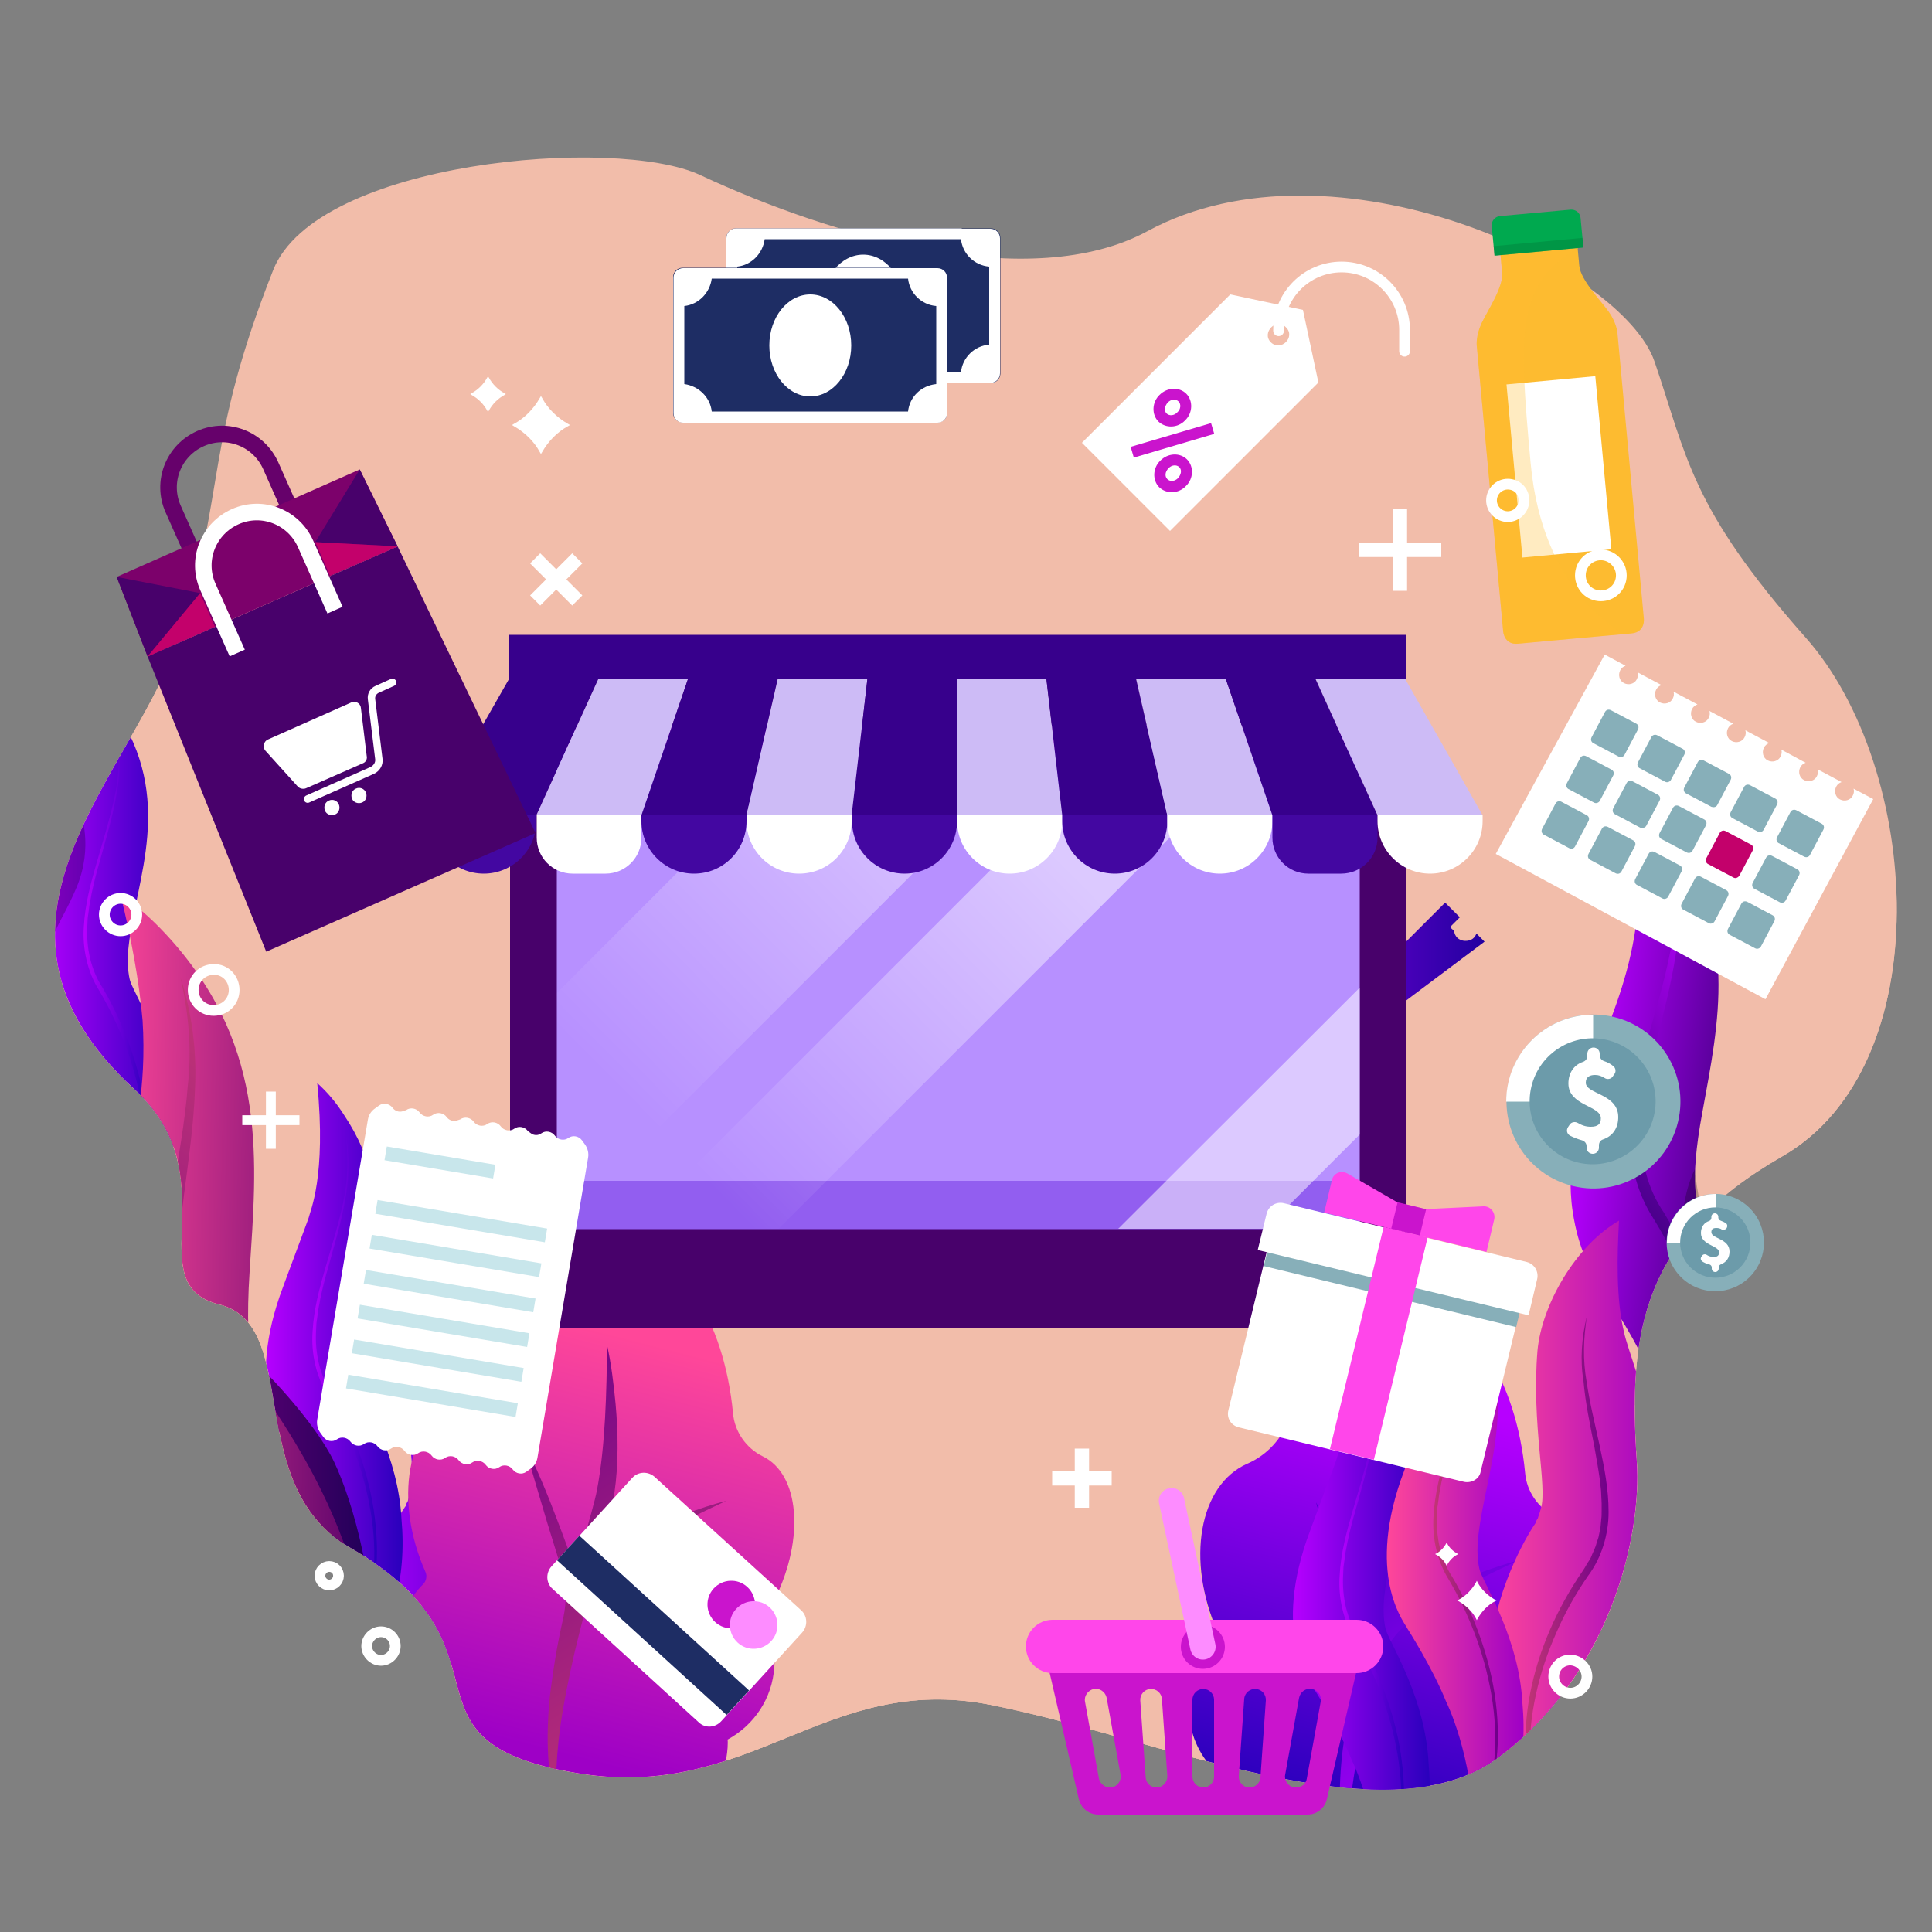 <?xml version="1.0" encoding="UTF-8" standalone="no"?>
<!-- Generator: Adobe Illustrator 23.0.0, SVG Export Plug-In . SVG Version: 6.00 Build 0)  -->

<svg
   xmlns:dc="http://purl.org/dc/elements/1.1/"
   xmlns:cc="http://creativecommons.org/ns#"
   xmlns:rdf="http://www.w3.org/1999/02/22-rdf-syntax-ns#"
   xmlns:svg="http://www.w3.org/2000/svg"
   xmlns="http://www.w3.org/2000/svg"
   xmlns:xlink="http://www.w3.org/1999/xlink"
   xmlns:sodipodi="http://sodipodi.sourceforge.net/DTD/sodipodi-0.dtd"
   xmlns:inkscape="http://www.inkscape.org/namespaces/inkscape"
   version="1.1"
   x="0px"
   y="0px"
   viewBox="0 0 500 500"
   style="enable-background:new 0 0 500 500;"
   xml:space="preserve"
   id="svg595"
   sodipodi:docname="tienda.svg"
   inkscape:version="0.92.4 (5da689c313, 2019-01-14)"><rect x="0" y="0" width="500" height="500" fill="#808080" stroke="none"/><defs
   id="defs599" /><sodipodi:namedview
   pagecolor="#ffffff"
   bordercolor="#666666"
   borderopacity="1"
   objecttolerance="10"
   gridtolerance="10"
   guidetolerance="10"
   inkscape:pageopacity="0"
   inkscape:pageshadow="2"
   inkscape:window-width="1920"
   inkscape:window-height="1017"
   id="namedview597"
   showgrid="false"
   inkscape:zoom="1.3350176"
   inkscape:cx="204.96636"
   inkscape:cy="294.35248"
   inkscape:window-x="-8"
   inkscape:window-y="-8"
   inkscape:window-maximized="1"
   inkscape:current-layer="OBJECTS" />
<style
   type="text/css"
   id="style2">
	.st0{clip-path:url(#SVGID_2_);}
	.st1{clip-path:url(#SVGID_4_);fill:url(#SVGID_5_);}
	.st2{clip-path:url(#SVGID_4_);fill:url(#SVGID_6_);}
	.st3{clip-path:url(#SVGID_4_);fill:url(#SVGID_7_);}
	.st4{fill:url(#SVGID_8_);}
	.st5{fill:url(#SVGID_9_);}
	.st6{fill:url(#SVGID_10_);}
	.st7{fill:url(#SVGID_11_);}
	.st8{opacity:0.24;}
	.st9{fill:url(#SVGID_12_);}
	.st10{fill:url(#SVGID_13_);}
	.st11{fill:url(#SVGID_14_);}
	.st12{fill:url(#SVGID_15_);}
	.st13{fill:url(#SVGID_16_);}
	.st14{fill:url(#SVGID_17_);}
	.st15{fill:url(#SVGID_18_);}
	.st16{fill:url(#SVGID_19_);}
	.st17{fill:url(#SVGID_20_);}
	.st18{fill:url(#SVGID_21_);}
	.st19{opacity:0.57;}
	.st20{fill:url(#SVGID_22_);}
	.st21{fill:url(#SVGID_23_);}
	.st22{opacity:0.46;}
	.st23{fill:url(#SVGID_24_);}
	.st24{fill:url(#SVGID_25_);}
	.st25{fill:url(#SVGID_26_);}
	.st26{fill:url(#SVGID_27_);}
	.st27{fill:url(#SVGID_28_);}
	.st28{fill:url(#SVGID_29_);}
	.st29{fill:none;stroke:#FFFFFF;stroke-width:2.552;stroke-miterlimit:10;}
	.st30{fill:none;stroke:#FFFFFF;stroke-width:3.704;stroke-miterlimit:10;}
	.st31{fill:none;stroke:#FFFFFF;stroke-width:2.778;stroke-miterlimit:10;}
	.st32{fill:#FFFFFF;}
	.st33{fill:#CA14CD;}
	.st34{fill:#FF46EA;}
	.st35{fill:none;stroke:#FD8CFF;stroke-width:6.605;stroke-linecap:round;stroke-miterlimit:10;}
	.st36{fill:#3D00AA;}
	.st37{fill:#B790FF;}
	.st38{fill:#925EF0;}
	.st39{fill:#F586FF;}
	.st40{fill:#37008C;}
	.st41{opacity:0.51;fill:url(#SVGID_30_);}
	.st42{opacity:0.51;fill:url(#SVGID_31_);}
	.st43{opacity:0.51;fill:#FFFFFF;}
	.st44{fill:#CDBBF6;}
	.st45{fill:#4307A1;}
	.st46{fill:#C8E6EB;}
	.st47{fill:#1E2D64;}
	.st48{fill:#0F1446;}
	.st49{fill:#87AFB9;}
	.st50{fill:#FD8CFF;}
	.st51{fill:none;stroke:#FFFFFF;stroke-width:2.778;stroke-linecap:round;stroke-miterlimit:10;}
	.st52{display:none;}
	.st53{display:inline;}
	.st54{fill:none;stroke:#1E2D64;stroke-width:5.556;stroke-linecap:round;stroke-linejoin:round;stroke-miterlimit:10;}
	.st55{fill:none;stroke:#FFFFFF;stroke-width:5.556;stroke-miterlimit:10;}
	.st56{fill:none;stroke:#FFFFFF;stroke-width:5.556;stroke-linecap:round;stroke-linejoin:round;stroke-miterlimit:10;}
	.st57{fill:none;stroke:#FD8CFF;stroke-width:4.287;stroke-linecap:round;stroke-miterlimit:10;}
	.st58{fill:none;stroke:#FFFFFF;stroke-width:4.287;stroke-miterlimit:10;}
	.st59{fill:#6C9BAA;}
</style>
<g
   id="BACKGROUND">
	<g
   id="g218">
		<g
   id="g216">
			<defs
   id="defs5">
				<path
   id="SVGID_1_"
   d="M 181.2,45.3 C 159.4,35.1 81.9,41.6 70.7,69.9 c -17.6,44.5 -12.3,56.8 -23.8,93.6 -11.5,36.8 -59.6,74.9 -12.1,118.4 24.9,22.8 0.6,50.4 22,55.7 21.5,5.4 5.8,46.8 33.8,62.9 45.3,26.1 9.2,49.9 58.3,58.3 45.4,7.8 64.5,-26.1 107.4,-17.6 43,8.4 102.1,35.3 131.2,13.8 29.2,-21.5 37.4,-57.4 36.1,-76.7 -2.3,-33.8 1.5,-58.3 37.6,-79 41,-23.5 36.1,-100.5 6.1,-134.3 C 437.4,131.2 436.6,118.2 428.2,93.6 419.8,69 345.3,33.7 297,59.8 266.8,76.2 215.7,61.4 181.2,45.3 Z"
   inkscape:connector-curvature="0" />
			</defs>
			<clipPath
   id="SVGID_2_">
				<use
   xlink:href="#SVGID_1_"
   style="overflow:visible"
   id="use7"
   x="0"
   y="0"
   width="100%"
   height="100%" />
			</clipPath>
			<g
   class="st0"
   clip-path="url(#SVGID_2_)"
   id="g37"
   style="fill:#f2bdaa;fill-opacity:1">
				<defs
   id="defs11">
					<rect
   id="SVGID_3_"
   x="1.1"
   y="14.5"
   width="497.8"
   height="497.8" />
				</defs>
				<clipPath
   id="SVGID_4_">
					<use
   xlink:href="#SVGID_3_"
   style="overflow:visible"
   id="use13"
   x="0"
   y="0"
   width="100%"
   height="100%" />
				</clipPath>
				<linearGradient
   id="SVGID_5_"
   gradientUnits="userSpaceOnUse"
   x1="80.007"
   y1="558.204"
   x2="420.015"
   y2="-30.708"
   spreadMethod="pad">
					<stop
   offset="0"
   style="stop-color:#B700FF"
   id="stop16" />
					<stop
   offset="1"
   style="stop-color:#2900BC"
   id="stop18" />
				</linearGradient>
				<rect
   x="1.1"
   y="14.8"
   class="st1"
   width="497.8"
   height="497.8"
   clip-path="url(#SVGID_4_)"
   id="rect21"
   style="fill:#f2bdaa;fill-opacity:1" />
				<linearGradient
   id="SVGID_6_"
   gradientUnits="userSpaceOnUse"
   x1="107.638"
   y1="558.29"
   x2="349.934"
   y2="138.622">
					<stop
   offset="0"
   style="stop-color:#B700FF"
   id="stop23" />
					<stop
   offset="1"
   style="stop-color:#2900BC"
   id="stop25" />
				</linearGradient>
				<path
   class="st2"
   d="M 514.7,245.7 C 500.6,235.9 484.8,224 468,210 401.3,154.2 330.6,169.2 254.8,192.1 179,215 163.4,191 96.6,156.3 53.7,134 14.4,142.3 -16.8,159.3 v 304 l 531.4,4.4 v -222 z"
   clip-path="url(#SVGID_4_)"
   id="path28"
   inkscape:connector-curvature="0"
   style="fill:#f2bdaa;fill-opacity:1" />
				<linearGradient
   id="SVGID_7_"
   gradientUnits="userSpaceOnUse"
   x1="80.876"
   y1="686.258"
   x2="335.745"
   y2="244.812">
					<stop
   offset="0"
   style="stop-color:#B700FF"
   id="stop30" />
					<stop
   offset="1"
   style="stop-color:#2900BC"
   id="stop32" />
				</linearGradient>
				<path
   class="st3"
   d="m 514.7,358 c -56,-12.2 -96,12.2 -162.1,19.1 -85.6,9 -113.5,0 -234.3,-90.6 -46.2,-34.6 -93.8,-37.6 -135,-27.9 v 272.8 h 531.4 z"
   clip-path="url(#SVGID_4_)"
   id="path35"
   inkscape:connector-curvature="0"
   style="fill:#f2bdaa;fill-opacity:1" />
			</g>
			<g
   class="st0"
   clip-path="url(#SVGID_2_)"
   id="g214">
				<linearGradient
   id="SVGID_8_"
   gradientUnits="userSpaceOnUse"
   x1="373.429"
   y1="363.03"
   x2="346.215"
   y2="468.565">
					<stop
   offset="0"
   style="stop-color:#B700FF"
   id="stop39" />
					<stop
   offset="1"
   style="stop-color:#2900BC"
   id="stop41" />
				</linearGradient>
				<path
   class="st4"
   d="m 405.6,429.2 c 7.7,-15.7 6.3,-32.2 -3.2,-36.8 0,0 0,0 0,0 -4.3,-2.1 -7.3,-6.4 -7.7,-11.2 -2.3,-24.1 -14,-42.5 -29.2,-43.5 -13,-0.9 -25.1,11.2 -31.8,29.4 -1.9,5.2 -5.8,9.5 -10.9,11.7 0,0 0,0 0,0 -12.5,5.5 -15.9,25 -7.7,43.5 0.5,1.1 0.2,2.4 -0.6,3.2 -3.8,3.8 -6.4,9 -6.8,14.9 -0.4,6.1 1.6,11.8 5.1,16.1 3.5,4.3 5.2,9.7 4.9,15.2 0,0 0,0 0,0 -0.8,12.8 8.8,23.8 21.6,24.7 3.5,0.2 6.8,-0.3 9.8,-1.5 5.1,-2 10.6,-2.8 16.1,-2.5 0,0 0,0 0,0 14.6,1 27.1,-10.1 28.1,-24.6 0,-0.7 0.1,-1.4 0,-2.1 6.8,-3.7 11.6,-10.6 12.1,-18.9 0.2,-2.7 -0.1,-5.2 -0.8,-7.7 -0.9,-3.3 -0.5,-6.8 1,-9.9 0,0 0,0 0,0 z"
   id="path44"
   inkscape:connector-curvature="0"
   style="fill:url(#SVGID_8_)" />
				<linearGradient
   id="SVGID_9_"
   gradientUnits="userSpaceOnUse"
   x1="390.685"
   y1="472.36"
   x2="323.481"
   y2="374.79">
					<stop
   offset="0"
   style="stop-color:#B700FF"
   id="stop46" />
					<stop
   offset="1"
   style="stop-color:#2900BC"
   id="stop48" />
				</linearGradient>
				<path
   class="st5"
   d="m 370.8,412.4 c -2,1 -4.3,2.4 -6.4,3.8 -1.5,1 -3.5,-0.4 -3.1,-2.2 1.1,-4.3 2.3,-9.3 2.7,-12.2 1.1,-7.4 1,-15.6 0.3,-23.2 -0.5,-5.1 -1.1,-10.2 -2.2,-15.1 -0.1,11.8 -0.4,25.9 -2.6,37.5 -0.5,2.7 -2.1,8.2 -3.9,14.6 -0.5,1.9 -3.2,2 -3.8,0.1 -0.9,-2.5 -1.9,-5.1 -2.7,-7.2 -2.2,-5.9 -5.6,-14.1 -8.5,-19.7 1.3,4.9 4.9,16.9 6,20.6 0.9,2.9 2.3,7.5 3.7,12 1.3,4.1 1.4,8.4 0.5,12.6 -1.7,7.4 -2.6,13.4 -3.3,18.8 -1.2,9.8 -1.2,21.1 1.5,30.6 -0.4,-8.7 0.1,-17.8 2.5,-30 1.4,-7.3 2.9,-13.5 4.8,-20.7 1.4,-5.2 4.4,-9.9 8.7,-13.2 2.4,-1.8 4.9,-3.5 7.2,-4.9 6.2,-3.8 14.3,-7.8 20.8,-10.8 -6.6,1.8 -15.3,5 -22.2,8.6 z"
   id="path51"
   inkscape:connector-curvature="0"
   style="fill:url(#SVGID_9_)" />
				<g
   id="g71">
					<g
   id="g67">
						<linearGradient
   id="SVGID_10_"
   gradientUnits="userSpaceOnUse"
   x1="9.685"
   y1="252.169"
   x2="45.096"
   y2="252.169">
							<stop
   offset="0"
   style="stop-color:#B700FF"
   id="stop53" />
							<stop
   offset="1"
   style="stop-color:#2900BC"
   id="stop55" />
						</linearGradient>
						<path
   class="st6"
   d="m 22.9,175.4 c 2.7,2.4 5,5.2 6.9,8.2 15.6,23.3 5.4,43.8 3.5,61.2 -0.7,5.7 0.4,9.2 0.4,9.1 l 0.1,0.3 c 1.6,4.2 10.1,17.8 10.9,34 1.4,15 -2.1,30.6 -13.2,40.8 0.1,-1.8 0.3,-3.5 0.5,-5.2 l 0.1,-2.5 C 31.9,301.7 24.9,287.6 25,287.9 21.5,279.1 14.6,268.3 15,269 14.7,267.9 4.3,256.4 13.2,230.5 c 0.6,-1.8 7.6,-20.4 7.5,-20.3 0.4,-1.5 4.7,-10.4 2.2,-34.8 z"
   id="path58"
   inkscape:connector-curvature="0"
   style="fill:url(#SVGID_10_)" />
						<linearGradient
   id="SVGID_11_"
   gradientUnits="userSpaceOnUse"
   x1="21.647"
   y1="255.254"
   x2="38.362"
   y2="255.254">
							<stop
   offset="0"
   style="stop-color:#B700FF"
   id="stop60" />
							<stop
   offset="1"
   style="stop-color:#2900BC"
   id="stop62" />
						</linearGradient>
						<path
   class="st7"
   d="m 30.4,189.4 c 0.8,5.6 0.8,11.4 -0.4,17 -1,5.6 -2.7,11.1 -4.2,16.6 -0.8,2.7 -1.5,5.5 -2.1,8.3 -0.2,1.4 -0.6,2.8 -0.7,4.2 -0.1,0.7 -0.2,1.4 -0.3,2.1 l -0.1,2.1 c -0.3,5.6 0.9,11.3 4,16 2.9,4.9 5.3,10.2 7.2,15.6 1.9,5.4 3.3,11 4,16.7 0.7,5.7 0.8,11.5 -0.1,17.1 -0.9,5.6 -2.6,11.2 -5.4,16.2 2.6,-5.1 4.2,-10.6 4.9,-16.2 0.7,-5.6 0.6,-11.3 -0.2,-16.9 -1.6,-11.2 -5.6,-22.1 -11.3,-31.8 -3.1,-4.9 -4.4,-10.9 -4,-16.6 0.3,-5.8 1.8,-11.3 3.4,-16.8 1.6,-5.5 3.3,-10.9 4.5,-16.5 1.3,-5.7 1.4,-11.5 0.8,-17.1 z"
   id="path65"
   inkscape:connector-curvature="0"
   style="fill:url(#SVGID_11_)" />
					</g>
					<path
   class="st8"
   d="m 20.8,210.2 c 0,0 3.5,8.8 -1,19.5 -4.5,10.7 -8.3,12.4 -5.7,22 0,0 -6.6,-8.6 -4.4,-18 2.2,-9.5 11.1,-23.5 11.1,-23.5 z"
   id="path69"
   inkscape:connector-curvature="0"
   style="opacity:0.24" />
				</g>
				<g
   id="g87">
					<linearGradient
   id="SVGID_12_"
   gradientUnits="userSpaceOnUse"
   x1="92.753"
   y1="387.855"
   x2="138.94"
   y2="387.855">
						<stop
   offset="0"
   style="stop-color:#B700FF"
   id="stop73" />
						<stop
   offset="1"
   style="stop-color:#2900BC"
   id="stop75" />
					</linearGradient>
					<path
   class="st9"
   d="m 126.5,311.6 c -0.5,8.9 -0.8,20.3 1.3,28.9 0.3,1.7 2.5,8.1 2.3,7.6 4.2,14.1 16.6,36.8 1.6,59 0.1,-0.1 -2.8,3.7 -7.5,10.5 -15,22.6 -15.9,35.3 -17.4,46.5 -1.4,-1.2 -2.8,-2.5 -4.1,-3.9 -10.4,-13.5 -11.5,-27.5 -8.5,-44.4 3.3,-15.9 11.6,-27.3 10.7,-25.9 0.1,-0.1 0.2,-0.2 0.1,-0.3 0,-0.1 0.1,-0.4 0.5,-1 0.3,-1.1 0.3,-0.7 0.8,-2.6 1.7,-5.5 -2.5,-21.7 -0.9,-40.8 1.1,-11.7 9.8,-27 21.1,-33.6 z"
   id="path78"
   inkscape:connector-curvature="0"
   style="fill:url(#SVGID_12_)" />
					<linearGradient
   id="SVGID_13_"
   gradientUnits="userSpaceOnUse"
   x1="102.107"
   y1="401.953"
   x2="123.731"
   y2="401.953">
						<stop
   offset="0"
   style="stop-color:#B700FF"
   id="stop80" />
						<stop
   offset="1"
   style="stop-color:#2900BC"
   id="stop82" />
					</linearGradient>
					<path
   class="st10"
   d="m 118.2,336.3 c -0.9,5.6 -1.1,11.3 -0.1,16.9 0.8,5.6 2.2,11.1 3.4,16.7 1.2,5.6 2.3,11.2 2.3,17.1 0,5.8 -1.8,11.8 -5.3,16.5 -3.2,4.6 -6,9.6 -8.2,14.7 -2.3,5.1 -4.1,10.5 -5.3,16 -1.2,5.5 -1.8,11.1 -1.5,16.8 0.2,5.6 1.4,11.2 3.5,16.6 -2.5,-5.1 -3.9,-10.8 -4.5,-16.5 -0.5,-5.7 -0.1,-11.5 1,-17.2 2.2,-11.3 7,-22 13.5,-31.5 0.4,-0.6 0.8,-1.2 1.1,-1.8 0.3,-0.6 0.8,-1.1 1.1,-1.8 0.5,-1.3 1.2,-2.5 1.5,-3.8 0.2,-0.7 0.5,-1.3 0.6,-2 l 0.4,-2 c 0.1,-0.7 0.1,-1.4 0.2,-2.1 0.1,-0.7 0.1,-1.4 0.1,-2.1 v -2.1 c 0,-0.7 -0.1,-1.4 -0.1,-2.1 0,-1.4 -0.3,-2.8 -0.4,-4.2 -0.4,-2.8 -0.9,-5.6 -1.4,-8.4 -1.1,-5.6 -2.3,-11.2 -2.8,-16.9 -0.9,-5.5 -0.5,-11.3 0.9,-16.8 z"
   id="path85"
   inkscape:connector-curvature="0"
   style="fill:url(#SVGID_13_)" />
				</g>
				<g
   id="g103">
					<linearGradient
   id="SVGID_14_"
   gradientUnits="userSpaceOnUse"
   x1="68.835"
   y1="357.039"
   x2="104.246"
   y2="357.039">
						<stop
   offset="0"
   style="stop-color:#B700FF"
   id="stop89" />
						<stop
   offset="1"
   style="stop-color:#2900BC"
   id="stop91" />
					</linearGradient>
					<path
   class="st11"
   d="m 82.1,280.3 c 2.7,2.4 5,5.2 6.9,8.2 15.6,23.3 5.4,43.8 3.5,61.2 -0.7,5.7 0.4,9.2 0.4,9.1 l 0.1,0.3 c 1.6,4.2 10.1,17.8 10.9,34 1.4,15 -2.1,30.6 -13.2,40.8 0.1,-1.8 0.3,-3.5 0.5,-5.2 l 0.1,-2.5 C 91.1,406.6 84.1,392.5 84.2,392.8 80.7,384 73.8,373.2 74.2,373.9 73.9,372.8 63.5,361.3 72.4,335.4 73,333.6 80,315 79.9,315.1 c 0.3,-1.6 4.6,-10.5 2.2,-34.8 z"
   id="path94"
   inkscape:connector-curvature="0"
   style="fill:url(#SVGID_14_)" />
					<linearGradient
   id="SVGID_15_"
   gradientUnits="userSpaceOnUse"
   x1="80.797"
   y1="360.124"
   x2="97.511"
   y2="360.124">
						<stop
   offset="0"
   style="stop-color:#B700FF"
   id="stop96" />
						<stop
   offset="1"
   style="stop-color:#2900BC"
   id="stop98" />
					</linearGradient>
					<path
   class="st12"
   d="m 89.6,294.2 c 0.8,5.6 0.8,11.4 -0.4,17 -1,5.6 -2.7,11.1 -4.2,16.6 -0.8,2.7 -1.5,5.5 -2.1,8.3 -0.2,1.4 -0.6,2.8 -0.7,4.2 -0.1,0.7 -0.2,1.4 -0.3,2.1 l -0.1,2.1 c -0.3,5.6 0.9,11.3 4,16 2.9,4.9 5.3,10.2 7.2,15.6 1.9,5.4 3.3,11 4,16.7 0.7,5.7 0.8,11.5 -0.1,17.1 -0.9,5.6 -2.6,11.2 -5.4,16.2 2.6,-5.1 4.2,-10.6 4.9,-16.2 0.7,-5.6 0.6,-11.3 -0.2,-16.9 -1.6,-11.2 -5.6,-22.1 -11.3,-31.8 -3.1,-4.9 -4.4,-10.9 -4,-16.6 0.3,-5.8 1.8,-11.3 3.4,-16.8 1.6,-5.5 3.3,-10.9 4.5,-16.5 1.2,-5.7 1.4,-11.4 0.8,-17.1 z"
   id="path101"
   inkscape:connector-curvature="0"
   style="fill:url(#SVGID_15_)" />
				</g>
				<g
   id="g119">
					<linearGradient
   id="SVGID_16_"
   gradientUnits="userSpaceOnUse"
   x1="334.683"
   y1="420.147"
   x2="370.094"
   y2="420.147">
						<stop
   offset="0"
   style="stop-color:#B700FF"
   id="stop105" />
						<stop
   offset="1"
   style="stop-color:#2900BC"
   id="stop107" />
					</linearGradient>
					<path
   class="st13"
   d="m 347.9,343.4 c 2.7,2.4 5,5.2 6.9,8.2 15.6,23.3 5.4,43.8 3.5,61.2 -0.7,5.7 0.4,9.2 0.4,9.1 l 0.1,0.3 c 1.6,4.2 10.1,17.8 10.9,34 1.4,15 -2.1,30.6 -13.2,40.8 0.1,-1.8 0.3,-3.5 0.5,-5.2 l 0.1,-2.5 c -0.2,-19.6 -7.2,-33.7 -7.1,-33.4 -3.5,-8.8 -10.4,-19.6 -10,-18.9 -0.3,-1.1 -10.7,-12.6 -1.8,-38.5 0.6,-1.8 7.6,-20.4 7.5,-20.3 0.4,-1.6 4.7,-10.4 2.2,-34.8 z"
   id="path110"
   inkscape:connector-curvature="0"
   style="fill:url(#SVGID_16_)" />
					<linearGradient
   id="SVGID_17_"
   gradientUnits="userSpaceOnUse"
   x1="346.645"
   y1="423.232"
   x2="363.359"
   y2="423.232">
						<stop
   offset="0"
   style="stop-color:#B700FF"
   id="stop112" />
						<stop
   offset="1"
   style="stop-color:#2900BC"
   id="stop114" />
					</linearGradient>
					<path
   class="st14"
   d="m 355.4,357.3 c 0.8,5.6 0.8,11.4 -0.4,17 -1,5.6 -2.7,11.1 -4.2,16.6 -0.8,2.7 -1.5,5.5 -2.1,8.3 -0.2,1.4 -0.6,2.8 -0.7,4.2 -0.1,0.7 -0.2,1.4 -0.3,2.1 l -0.1,2.1 c -0.3,5.6 0.9,11.3 4,16 2.9,4.9 5.3,10.2 7.2,15.6 1.9,5.4 3.3,11 4,16.7 0.7,5.7 0.8,11.5 -0.1,17.1 -0.9,5.6 -2.6,11.2 -5.4,16.2 2.6,-5.1 4.2,-10.6 4.9,-16.2 0.7,-5.6 0.6,-11.3 -0.2,-16.9 -1.6,-11.2 -5.6,-22.1 -11.3,-31.8 -3.1,-4.9 -4.4,-10.9 -4,-16.6 0.3,-5.8 1.8,-11.3 3.4,-16.8 1.6,-5.5 3.3,-10.9 4.5,-16.5 1.3,-5.7 1.4,-11.4 0.8,-17.1 z"
   id="path117"
   inkscape:connector-curvature="0"
   style="fill:url(#SVGID_17_)" />
				</g>
				<g
   id="g135">
					
						<linearGradient
   id="SVGID_18_"
   gradientUnits="userSpaceOnUse"
   x1="381.878"
   y1="305.342"
   x2="441.258"
   y2="305.342"
   gradientTransform="matrix(0.991,0.136,-0.136,0.991,69.014,-48.398)">
						<stop
   offset="0"
   style="stop-color:#B700FF"
   id="stop121" />
						<stop
   offset="1"
   style="stop-color:#11004E"
   id="stop123" />
					</linearGradient>
					<path
   class="st15"
   d="m 422.7,204.6 c 3.8,3.2 6.9,6.9 9.7,11 17.7,25.5 12.4,49 8.2,72.1 -3.7,19.7 -1,23.9 -1.1,23.8 2.3,6.9 24.4,40 14.1,77.6 -2.7,9.8 -7.6,19.1 -15,25.7 0.1,-2.5 0.4,-4.8 0.5,-7.1 -0.1,-13.5 -0.8,-24.4 -8.2,-43.3 -11.8,-30.1 -20.9,-31 -23.9,-50.9 -1,-6.5 -0.3,-13.1 -0.3,-13.8 1.8,-24.6 15.8,-38.8 17.4,-67.7 0.4,-8.8 -0.3,-17.8 -1.4,-27.4 z"
   id="path126"
   inkscape:connector-curvature="0"
   style="fill:url(#SVGID_18_)" />
					
						<linearGradient
   id="SVGID_19_"
   gradientUnits="userSpaceOnUse"
   x1="448.974"
   y1="253.526"
   x2="388.186"
   y2="347.47"
   gradientTransform="matrix(0.991,0.136,-0.136,0.991,69.014,-48.398)">
						<stop
   offset="0"
   style="stop-color:#B700FF"
   id="stop128" />
						<stop
   offset="1"
   style="stop-color:#11004E"
   id="stop130" />
					</linearGradient>
					<path
   class="st16"
   d="m 433.3,223.5 c 1.5,7.7 1.7,15.7 0.4,23.4 -1.2,7.8 -3.2,15.4 -5.1,22.9 -0.9,3.8 -1.8,7.6 -2.5,11.3 -0.3,1.9 -0.7,3.8 -0.9,5.7 -0.1,1 -0.2,1.9 -0.3,2.8 l -0.1,2.8 c -0.3,7.6 1.5,15.1 5.8,21.4 8.2,13.5 13.9,28.5 16.1,44.2 1.1,7.8 1.2,15.8 0.1,23.6 -1.2,7.8 -3.6,15.4 -7.4,22.2 6.6,-14.3 7.5,-30.3 5,-45.4 -1.3,-7.6 -3.4,-15.1 -6.2,-22.2 C 435.4,329 432,322 428,315.5 c -4.4,-6.7 -6.5,-15.1 -6.1,-23.1 0.4,-8 2.3,-15.7 4.4,-23.2 2.1,-7.5 4.4,-15 5.9,-22.6 1.8,-7.5 1.9,-15.4 1.1,-23.1 z"
   id="path133"
   inkscape:connector-curvature="0"
   style="fill:url(#SVGID_19_)" />
				</g>
				<g
   id="g151">
					<linearGradient
   id="SVGID_20_"
   gradientUnits="userSpaceOnUse"
   x1="385.229"
   y1="392.181"
   x2="431.417"
   y2="392.181">
						<stop
   offset="0"
   style="stop-color:#FF4799"
   id="stop137" />
						<stop
   offset="1"
   style="stop-color:#9E00C6"
   id="stop139" />
					</linearGradient>
					<path
   class="st17"
   d="m 419,315.9 c -0.5,8.9 -0.8,20.3 1.3,28.9 0.3,1.7 2.5,8.1 2.3,7.6 4.2,14.1 16.6,36.8 1.6,59 0.1,-0.1 -2.8,3.7 -7.5,10.5 -15,22.6 -15.9,35.3 -17.4,46.5 -1.4,-1.2 -2.8,-2.5 -4.1,-3.9 -10.4,-13.5 -11.5,-27.5 -8.5,-44.4 3.3,-15.9 11.6,-27.3 10.7,-25.9 0.1,-0.1 0.2,-0.2 0.1,-0.3 0,-0.1 0.1,-0.4 0.5,-1 0.3,-1.1 0.3,-0.7 0.8,-2.6 1.7,-5.5 -2.5,-21.7 -0.9,-40.8 1.1,-11.7 9.7,-27 21.1,-33.6 z"
   id="path142"
   inkscape:connector-curvature="0"
   style="fill:url(#SVGID_20_)" />
					<linearGradient
   id="SVGID_21_"
   gradientUnits="userSpaceOnUse"
   x1="394.583"
   y1="406.279"
   x2="416.208"
   y2="406.279">
						<stop
   offset="0"
   style="stop-color:#C33675"
   id="stop144" />
						<stop
   offset="1"
   style="stop-color:#6E008A"
   id="stop146" />
					</linearGradient>
					<path
   class="st18"
   d="m 410.7,340.6 c -0.9,5.6 -1.1,11.3 -0.1,16.9 0.8,5.6 2.2,11.1 3.4,16.7 1.2,5.6 2.3,11.2 2.3,17.1 0,5.8 -1.8,11.8 -5.3,16.5 -3.2,4.6 -6,9.6 -8.2,14.7 -2.3,5.1 -4.1,10.5 -5.3,16 -1.2,5.5 -1.8,11.1 -1.5,16.8 0.2,5.6 1.4,11.2 3.5,16.6 -2.5,-5.1 -3.9,-10.8 -4.5,-16.5 -0.5,-5.7 -0.1,-11.5 1,-17.2 2.2,-11.3 7,-22 13.5,-31.5 0.4,-0.6 0.8,-1.2 1.1,-1.8 0.3,-0.6 0.8,-1.1 1.1,-1.8 0.5,-1.3 1.2,-2.5 1.5,-3.8 0.2,-0.7 0.5,-1.3 0.6,-2 l 0.4,-2 c 0.1,-0.7 0.1,-1.4 0.2,-2.1 0.1,-0.7 0.1,-1.4 0.1,-2.1 V 389 c 0,-0.7 -0.1,-1.4 -0.1,-2.1 0,-1.4 -0.3,-2.8 -0.4,-4.2 -0.4,-2.8 -0.9,-5.6 -1.4,-8.4 -1.1,-5.6 -2.3,-11.2 -2.8,-16.9 -0.9,-5.4 -0.5,-11.2 0.9,-16.8 z"
   id="path149"
   inkscape:connector-curvature="0"
   style="fill:url(#SVGID_21_)" />
				</g>
				<path
   class="st19"
   d="m 68.8,355.2 c 0,0 12.8,12.9 17.7,23.2 4.9,10.3 11.3,33.2 9.1,49.9 0,0 -13.8,-41.3 -22.2,-55.8 C 68,363 68.8,355.2 68.8,355.2 Z"
   id="path153"
   inkscape:connector-curvature="0"
   style="opacity:0.57" />
				<g
   id="g169">
					
						<linearGradient
   id="SVGID_22_"
   gradientUnits="userSpaceOnUse"
   x1="23.383"
   y1="356.262"
   x2="95.422"
   y2="356.262"
   gradientTransform="matrix(1,0.019,-0.019,1,8.718,-0.205)">
						<stop
   offset="0"
   style="stop-color:#FF4799"
   id="stop155" />
						<stop
   offset="1"
   style="stop-color:#540069"
   id="stop157" />
					</linearGradient>
					<path
   class="st20"
   d="m 31.2,231.6 c 5,3.3 9.3,7.4 13.3,11.9 25,28.3 21.9,57.3 20.1,85.6 -1.6,24.2 2.2,29 2.1,28.8 3.8,7.9 35,44.7 28,91.6 -1.9,12.2 -6.5,24.1 -14.4,33 -0.2,-3 -0.3,-5.9 -0.4,-8.6 -2,-16.3 -4.4,-29.3 -16,-51.1 -18.5,-34.6 -29.6,-34.4 -36,-58 -2.2,-7.7 -2.2,-15.7 -2.3,-16.6 -1.4,-29.9 13.5,-49 11.3,-84.1 C 36,253.8 34,243 31.2,231.6 Z"
   id="path160"
   inkscape:connector-curvature="0"
   style="fill:url(#SVGID_22_)" />
					
						<linearGradient
   id="SVGID_23_"
   gradientUnits="userSpaceOnUse"
   x1="104.775"
   y1="293.408"
   x2="31.039"
   y2="407.364"
   gradientTransform="matrix(1,0.019,-0.019,1,8.718,-0.205)">
						<stop
   offset="0"
   style="stop-color:#C33675"
   id="stop162" />
						<stop
   offset="1"
   style="stop-color:#6E008A"
   id="stop164" />
					</linearGradient>
					<path
   class="st21"
   d="m 46.7,252.9 c 2.9,9 4.2,18.6 3.8,28.2 -0.3,9.5 -1.7,19 -2.9,28.3 -0.6,4.7 -1.1,9.4 -1.4,14 -0.1,2.3 -0.3,4.7 -0.2,7 0,1.2 0,2.3 0,3.5 l 0.3,3.4 c 0.7,9.2 4,17.9 10,25 11.8,15.1 20.8,32.4 25.7,51 2.4,9.3 3.7,18.9 3.4,28.4 -0.3,9.5 -2.1,19.1 -5.8,27.8 5.9,-18.1 4.8,-37.6 -0.5,-55.5 -2.7,-9 -6.2,-17.7 -10.6,-25.9 -4.4,-8.3 -9.4,-16.2 -15.2,-23.5 -6.3,-7.4 -10,-17.3 -10.6,-27 -0.7,-9.7 0.5,-19.3 2,-28.6 1.4,-9.4 3.2,-18.7 3.9,-28 1.1,-9.4 0.2,-18.9 -1.9,-28.1 z"
   id="path167"
   inkscape:connector-curvature="0"
   style="fill:url(#SVGID_23_)" />
				</g>
				<path
   class="st22"
   d="m 130.9,350.2 c 0,0 -7.2,4.2 -9.4,15 -2.2,10.8 4.4,27.5 10.1,37.5 0,0 4,-26.9 3.7,-33.9 -0.2,-6.9 -4.4,-18.6 -4.4,-18.6 z"
   id="path171"
   inkscape:connector-curvature="0"
   style="opacity:0.46" />
				<linearGradient
   id="SVGID_24_"
   gradientUnits="userSpaceOnUse"
   x1="168.431"
   y1="347.546"
   x2="141.218"
   y2="453.081">
					<stop
   offset="0"
   style="stop-color:#FF4799"
   id="stop173" />
					<stop
   offset="1"
   style="stop-color:#9E00C6"
   id="stop175" />
				</linearGradient>
				<path
   class="st23"
   d="m 200.6,413.7 c 7.7,-15.7 6.3,-32.2 -3.2,-36.8 0,0 0,0 0,0 -4.3,-2.1 -7.3,-6.4 -7.7,-11.2 -2.3,-24.1 -14,-42.5 -29.2,-43.5 -13,-0.9 -25.1,11.2 -31.8,29.4 -1.9,5.2 -5.8,9.5 -10.9,11.7 0,0 0,0 0,0 -12.5,5.5 -15.9,25 -7.7,43.5 0.5,1.1 0.2,2.4 -0.6,3.2 -3.8,3.8 -6.4,9 -6.8,14.9 -0.4,6.1 1.6,11.8 5.1,16.1 3.5,4.3 5.2,9.7 4.9,15.2 0,0 0,0 0,0 -0.8,12.8 8.8,23.8 21.6,24.7 3.5,0.2 6.8,-0.3 9.8,-1.5 5.1,-2 10.6,-2.8 16.1,-2.5 0,0 0,0 0,0 14.6,1 27.1,-10.1 28.1,-24.6 0,-0.7 0.1,-1.4 0,-2.1 6.8,-3.7 11.6,-10.6 12.1,-18.9 0.2,-2.7 -0.1,-5.2 -0.8,-7.7 -0.9,-3.3 -0.5,-6.8 1,-9.9 0,0 0,0 0,0 z"
   id="path178"
   inkscape:connector-curvature="0"
   style="fill:url(#SVGID_24_)" />
				<linearGradient
   id="SVGID_25_"
   gradientUnits="userSpaceOnUse"
   x1="185.687"
   y1="456.877"
   x2="118.484"
   y2="359.306">
					<stop
   offset="0"
   style="stop-color:#C33675"
   id="stop180" />
					<stop
   offset="1"
   style="stop-color:#6E008A"
   id="stop182" />
				</linearGradient>
				<path
   class="st24"
   d="m 165.8,397 c -2,1 -4.3,2.4 -6.4,3.8 -1.5,1 -3.5,-0.4 -3.1,-2.2 1.1,-4.3 2.3,-9.3 2.7,-12.2 1.1,-7.4 1,-15.6 0.3,-23.2 -0.5,-5.1 -1.1,-10.2 -2.2,-15.1 -0.1,11.8 -0.4,25.9 -2.6,37.5 -0.5,2.7 -2.1,8.2 -3.9,14.6 -0.5,1.9 -3.2,2 -3.8,0.1 -0.9,-2.5 -1.9,-5.1 -2.7,-7.2 -2.2,-5.9 -5.6,-14.1 -8.5,-19.7 1.3,4.9 4.9,16.9 6,20.6 0.9,2.9 2.3,7.5 3.7,12 1.3,4.1 1.4,8.4 0.5,12.6 -1.7,7.4 -2.6,13.4 -3.3,18.8 -1.2,9.8 -1.2,21.1 1.5,30.6 -0.4,-8.7 0.1,-17.8 2.5,-30 1.4,-7.3 2.9,-13.5 4.8,-20.7 1.4,-5.2 4.4,-9.9 8.7,-13.2 2.4,-1.8 4.9,-3.5 7.2,-4.9 6.2,-3.8 14.3,-7.8 20.8,-10.8 -6.6,1.7 -15.3,4.9 -22.2,8.6 z"
   id="path185"
   inkscape:connector-curvature="0"
   style="fill:url(#SVGID_25_)" />
				<path
   class="st8"
   d="m 379.7,342.7 c 0,0 -2.9,7.7 -2.9,14.8 0,9.4 2.6,15.6 2.6,15.6 0,0 3.3,-15.1 2.5,-20.1 -0.7,-5.1 -2.2,-10.3 -2.2,-10.3 z"
   id="path187"
   inkscape:connector-curvature="0"
   style="opacity:0.24" />
				<g
   id="g203">
					<linearGradient
   id="SVGID_26_"
   gradientUnits="userSpaceOnUse"
   x1="359.019"
   y1="404.73"
   x2="394.43"
   y2="404.73">
						<stop
   offset="0"
   style="stop-color:#FF4799"
   id="stop189" />
						<stop
   offset="1"
   style="stop-color:#9E00C6"
   id="stop191" />
					</linearGradient>
					<path
   class="st25"
   d="m 372.2,328 c 2.7,2.4 5,5.2 6.9,8.2 15.6,23.3 5.4,43.8 3.5,61.2 -0.7,5.7 0.4,9.2 0.4,9.1 l 0.1,0.3 c 1.6,4.2 10.1,17.8 10.9,34 1.4,15 -2.1,30.6 -13.2,40.8 0.1,-1.8 0.3,-3.5 0.5,-5.2 l 0.1,-2.5 c -0.2,-19.6 -7.2,-33.7 -7.1,-33.4 -3.5,-8.8 -10.4,-19.6 -10,-18.9 -0.3,-1.1 -10.7,-12.6 -1.8,-38.5 0.6,-1.8 7.6,-20.4 7.5,-20.3 0.4,-1.6 4.7,-10.5 2.2,-34.8 z"
   id="path194"
   inkscape:connector-curvature="0"
   style="fill:url(#SVGID_26_)" />
					<linearGradient
   id="SVGID_27_"
   gradientUnits="userSpaceOnUse"
   x1="370.981"
   y1="407.816"
   x2="387.696"
   y2="407.816">
						<stop
   offset="0"
   style="stop-color:#C33675"
   id="stop196" />
						<stop
   offset="1"
   style="stop-color:#6E008A"
   id="stop198" />
					</linearGradient>
					<path
   class="st26"
   d="m 379.7,341.9 c 0.8,5.6 0.8,11.4 -0.4,17 -1,5.6 -2.7,11.1 -4.2,16.6 -0.8,2.7 -1.5,5.5 -2.1,8.3 -0.2,1.4 -0.6,2.8 -0.7,4.2 -0.1,0.7 -0.2,1.4 -0.3,2.1 l -0.1,2.1 c -0.3,5.6 0.9,11.3 4,16 2.9,4.9 5.3,10.2 7.2,15.6 1.9,5.4 3.3,11 4,16.7 0.7,5.7 0.8,11.5 -0.1,17.1 -0.9,5.6 -2.6,11.2 -5.4,16.2 2.6,-5.1 4.2,-10.6 4.9,-16.2 0.7,-5.6 0.6,-11.3 -0.2,-16.9 -1.6,-11.2 -5.6,-22.1 -11.3,-31.8 -3.1,-4.9 -4.4,-10.9 -4,-16.6 0.3,-5.8 1.8,-11.3 3.4,-16.8 1.6,-5.5 3.3,-10.9 4.5,-16.5 1.3,-5.7 1.5,-11.4 0.8,-17.1 z"
   id="path201"
   inkscape:connector-curvature="0"
   style="fill:url(#SVGID_27_)" />
				</g>
				<path
   class="st8"
   d="m 438.6,302.6 c 0,0 -3.9,7.8 -2.8,15.6 1.1,7.7 5.5,18.5 5.5,18.5 0,0 -5.8,8 -5.4,15.4 0.4,7.3 10.2,-9.6 10.4,-14.1 0.2,-4.5 -3.8,-19.7 -5.3,-23.2 -1.5,-3.5 -2.4,-12.2 -2.4,-12.2 z"
   id="path205"
   inkscape:connector-curvature="0"
   style="opacity:0.24" />
				
					<linearGradient
   id="SVGID_28_"
   gradientUnits="userSpaceOnUse"
   x1="398.289"
   y1="67.856"
   x2="536.678"
   y2="67.856"
   gradientTransform="matrix(0.904,-0.428,0.428,0.904,1.619,195.814)">
					<stop
   offset="0"
   style="stop-color:#B700FF"
   id="stop207" />
					<stop
   offset="1"
   style="stop-color:#2900BC"
   id="stop209" />
				</linearGradient>
				<path
   class="st27"
   d="m 387.4,79.9 c 0,0 7.8,-30.1 42.1,-32.1 C 463.8,45.9 502.2,-1 502.2,-1 l 25.6,54 c 0,0 -28.4,30.4 -90.8,17.7 -30.2,-6.2 -49.6,9.2 -49.6,9.2 z"
   id="path212"
   inkscape:connector-curvature="0"
   style="fill:url(#SVGID_28_)" />
			</g>
		</g>
	</g>
</g>
<g
   id="OBJECTS">
	<linearGradient
   id="SVGID_29_"
   gradientUnits="userSpaceOnUse"
   x1="300.818"
   y1="256.873"
   x2="384.196"
   y2="256.873">
		<stop
   offset="0"
   style="stop-color:#B700FF"
   id="stop221" />
		<stop
   offset="1"
   style="stop-color:#2300A1"
   id="stop223" />
	</linearGradient>
	<g
   transform="matrix(0.346,-0.077,0.077,0.346,41.058,-40.8)"
   id="g258"><g
     id="g250-8"><g
       id="g248"><path
         class="st37"
         d="m 833.1,775.3 26.5,-207.9 c 0,0 0.9,-7 6.9,-14.8 6,-7.8 21.3,-22.2 22.7,-32.7 1.3,-10.5 3.3,-25.9 3.3,-25.9 l 28.1,3.6 28,3.6 c 0,0 -2,15.4 -3.3,25.9 -1.3,10.5 9.9,28.3 13.7,37.4 3.8,9 2.9,16.1 2.9,16.1 l -26.5,207.9 c 0,0 -0.8,10.2 -11.1,8.9 L 883,792 841.7,786.7 c -10.4,-1.3 -8.6,-11.4 -8.6,-11.4 z"
         id="path242"
         inkscape:connector-curvature="0"
         style="fill:#fdbb30" /><polygon
         class="st24"
         points="939.2,608.3 874.6,600.1 858.5,726 923.2,734.2 "
         id="polygon244"
         style="fill:#ffffff" /><path
         class="st48"
         d="m 841.6,786.7 c -10.3,-1.3 -8.5,-11.4 -8.5,-11.4 l 26.5,-207.9 c 0,0 0.9,-7 6.9,-14.8 6,-7.8 21.3,-22.2 22.7,-32.7 1.3,-10.5 3.3,-25.9 3.3,-25.9 l 28.1,3.6 28,3.6 c 0,0 -0.8,6 -1.7,13.1 C 898.5,530.8 892,560.4 879.3,660.2 867,756.3 919,796.6 919,796.6 L 883,792 Z"
         id="path246"
         inkscape:connector-curvature="0"
         style="opacity:0.3;fill:#fdbb30" /></g></g><g
     id="g256-0"><path
       class="st49"
       d="m 951.1,514.7 2.7,-21.5 c 0.5,-3.6 -2.1,-7 -5.8,-7.5 l -51.3,-6.6 c -3.7,-0.5 -7,2.1 -7.5,5.8 l -2.7,21.5 z"
       id="path252"
       inkscape:connector-curvature="0"
       style="fill:#00a94f" /><polygon
       class="st50"
       points="887.4,499.5 886.5,506.5 951.1,514.7 952,507.7 "
       id="polygon254"
       style="opacity:0.5;fill:#00853f" /></g></g><path
   class="st28"
   d="m 335.7,280.1 48.5,-36.4 -2.1,-2.1 c -0.4,1.1 -1.3,1.9 -2.8,1.9 -1.9,0 -2.9,-1.3 -3,-2.7 -0.4,-0.2 -0.7,-0.5 -1,-0.9 l 2.5,-2.5 -3.8,-3.8 -12.8,12.8 -1.1,-1.1 v -9.6 c 0,-0.1 0,-0.1 0,-0.2 l -2,-2 -36.7,46.5 h 14.3 z"
   id="path226"
   inkscape:connector-curvature="0"
   style="fill:url(#SVGID_29_)" />
	<g
   id="g284">
		<g
   id="g232">
			<line
   class="st29"
   x1="62.7"
   y1="289.9"
   x2="77.5"
   y2="289.9"
   id="line228"
   style="fill:none;stroke:#ffffff;stroke-width:2.552;stroke-miterlimit:10" />
			<line
   class="st29"
   x1="70.1"
   y1="282.5"
   x2="70.1"
   y2="297.3"
   id="line230"
   style="fill:none;stroke:#ffffff;stroke-width:2.552;stroke-miterlimit:10" />
		</g>
		<g
   id="g238">
			<line
   class="st30"
   x1="178.3"
   y1="300.4"
   x2="187.2"
   y2="309.4"
   id="line234"
   style="fill:none;stroke:#ffffff;stroke-width:3.704;stroke-miterlimit:10" />
			<line
   class="st30"
   x1="187.2"
   y1="300.4"
   x2="178.3"
   y2="309.4"
   id="line236"
   style="fill:none;stroke:#ffffff;stroke-width:3.704;stroke-miterlimit:10" />
		</g>
		<g
   id="g244">
			<line
   class="st30"
   x1="138.5"
   y1="144.5"
   x2="149.4"
   y2="155.4"
   id="line240"
   style="fill:none;stroke:#ffffff;stroke-width:3.704;stroke-miterlimit:10" />
			<line
   class="st30"
   x1="149.4"
   y1="144.5"
   x2="138.5"
   y2="155.4"
   id="line242"
   style="fill:none;stroke:#ffffff;stroke-width:3.704;stroke-miterlimit:10" />
		</g>
		<g
   id="g250">
			<line
   class="st30"
   x1="272.3"
   y1="382.6"
   x2="287.7"
   y2="382.6"
   id="line246"
   style="fill:none;stroke:#ffffff;stroke-width:3.704;stroke-miterlimit:10" />
			<line
   class="st30"
   x1="280"
   y1="374.9"
   x2="280"
   y2="390.2"
   id="line248"
   style="fill:none;stroke:#ffffff;stroke-width:3.704;stroke-miterlimit:10" />
		</g>
		<g
   id="g256">
			<line
   class="st30"
   x1="351.6"
   y1="142.3"
   x2="373"
   y2="142.3"
   id="line252"
   style="fill:none;stroke:#ffffff;stroke-width:3.704;stroke-miterlimit:10" />
			<line
   class="st30"
   x1="362.3"
   y1="131.6"
   x2="362.3"
   y2="152.9"
   id="line254"
   style="fill:none;stroke:#ffffff;stroke-width:3.704;stroke-miterlimit:10" />
		</g>
		<path
   class="st31"
   d="m 60.6,256.2 c 0,3 -2.4,5.3 -5.3,5.3 -3,0 -5.3,-2.4 -5.3,-5.3 0,-3 2.4,-5.3 5.3,-5.3 2.9,-0.1 5.3,2.3 5.3,5.3 z"
   id="path258"
   inkscape:connector-curvature="0"
   style="fill:none;stroke:#ffffff;stroke-width:2.778;stroke-miterlimit:10" />
		<path
   class="st31"
   d="m 35.4,236.7 c 0,2.3 -1.9,4.2 -4.2,4.2 -2.3,0 -4.2,-1.9 -4.2,-4.2 0,-2.3 1.9,-4.2 4.2,-4.2 2.3,0 4.2,1.9 4.2,4.2 z"
   id="path260"
   inkscape:connector-curvature="0"
   style="fill:none;stroke:#ffffff;stroke-width:2.778;stroke-miterlimit:10" />
		<path
   class="st31"
   d="m 419.6,148.9 c 0,3 -2.4,5.3 -5.3,5.3 -3,0 -5.3,-2.4 -5.3,-5.3 0,-3 2.4,-5.3 5.3,-5.3 2.9,0 5.3,2.4 5.3,5.3 z"
   id="path262"
   inkscape:connector-curvature="0"
   style="fill:none;stroke:#ffffff;stroke-width:2.778;stroke-miterlimit:10" />
		<path
   class="st31"
   d="m 394.4,129.5 c 0,2.3 -1.9,4.2 -4.2,4.2 -2.3,0 -4.2,-1.9 -4.2,-4.2 0,-2.3 1.9,-4.2 4.2,-4.2 2.4,0 4.2,1.8 4.2,4.2 z"
   id="path264"
   inkscape:connector-curvature="0"
   style="fill:none;stroke:#ffffff;stroke-width:2.778;stroke-miterlimit:10" />
		<path
   class="st32"
   d="m 140,102.5 0.3,0.5 c 1.5,2.8 3.9,5.1 6.7,6.7 l 0.5,0.3 -0.5,0.3 c -2.8,1.5 -5.1,3.9 -6.7,6.7 l -0.3,0.5 -0.3,-0.5 c -1.5,-2.8 -3.9,-5.1 -6.7,-6.7 l -0.5,-0.3 0.5,-0.3 c 2.8,-1.5 5.1,-3.9 6.7,-6.7 z"
   id="path266"
   inkscape:connector-curvature="0"
   style="fill:#ffffff" />
		<path
   class="st32"
   d="m 126.3,97.4 0.2,0.3 c 0.9,1.7 2.4,3.2 4.1,4.1 l 0.3,0.2 -0.3,0.2 c -1.7,0.9 -3.2,2.4 -4.1,4.1 l -0.2,0.3 -0.2,-0.3 c -0.9,-1.7 -2.4,-3.2 -4.1,-4.1 l -0.3,-0.2 0.3,-0.2 c 1.7,-0.9 3.2,-2.4 4.1,-4.1 z"
   id="path268"
   inkscape:connector-curvature="0"
   style="fill:#ffffff" />
		<path
   class="st32"
   d="m 382.2,409.1 0.2,0.4 c 1,1.9 2.6,3.4 4.5,4.5 l 0.4,0.2 -0.4,0.2 c -1.9,1 -3.4,2.6 -4.5,4.5 l -0.2,0.4 -0.2,-0.4 c -1,-1.9 -2.6,-3.4 -4.5,-4.5 l -0.4,-0.2 0.4,-0.2 c 1.9,-1 3.4,-2.6 4.5,-4.5 z"
   id="path270"
   inkscape:connector-curvature="0"
   style="fill:#ffffff" />
		<path
   class="st32"
   d="m 340,251.5 0.2,0.4 c 1.2,2.1 2.9,3.9 5.1,5.1 l 0.4,0.2 -0.4,0.2 c -2.1,1.2 -3.9,2.9 -5.1,5.1 l -0.2,0.4 -0.2,-0.4 c -1.2,-2.1 -2.9,-3.9 -5.1,-5.1 l -0.4,-0.2 0.4,-0.2 c 2.1,-1.2 3.9,-2.9 5.1,-5.1 z"
   id="path272"
   inkscape:connector-curvature="0"
   style="fill:#ffffff" />
		<path
   class="st32"
   d="m 352.1,265.9 0.2,0.3 c 0.8,1.5 2,2.7 3.5,3.5 l 0.3,0.2 -0.3,0.2 c -1.5,0.8 -2.7,2 -3.5,3.5 l -0.2,0.3 -0.2,-0.3 c -0.8,-1.5 -2,-2.7 -3.5,-3.5 l -0.3,-0.2 0.3,-0.2 c 1.5,-0.8 2.7,-2 3.5,-3.5 z"
   id="path274"
   inkscape:connector-curvature="0"
   style="fill:#ffffff" />
		<path
   class="st32"
   d="m 374.4,399.2 0.1,0.2 c 0.6,1.2 1.6,2.1 2.7,2.7 l 0.2,0.1 -0.2,0.1 c -1.2,0.6 -2.1,1.6 -2.7,2.7 l -0.1,0.2 -0.1,-0.2 c -0.6,-1.2 -1.6,-2.1 -2.7,-2.7 l -0.2,-0.1 0.2,-0.1 c 1.2,-0.6 2.1,-1.6 2.7,-2.7 z"
   id="path276"
   inkscape:connector-curvature="0"
   style="fill:#ffffff" />
		<path
   class="st31"
   d="m 102.3,426 c 0,2 -1.7,3.7 -3.7,3.7 -2,0 -3.7,-1.7 -3.7,-3.7 0,-2 1.7,-3.7 3.7,-3.7 2,0 3.7,1.6 3.7,3.7 z"
   id="path278"
   inkscape:connector-curvature="0"
   style="fill:none;stroke:#ffffff;stroke-width:2.778;stroke-miterlimit:10" />
		<path
   class="st31"
   d="m 87.6,407.8 c 0,1.3 -1.1,2.4 -2.4,2.4 -1.3,0 -2.4,-1.1 -2.4,-2.4 0,-1.3 1.1,-2.4 2.4,-2.4 1.3,0 2.4,1 2.4,2.4 z"
   id="path280"
   inkscape:connector-curvature="0"
   style="fill:none;stroke:#ffffff;stroke-width:2.778;stroke-miterlimit:10" />
		<path
   class="st31"
   d="m 410.7,433.9 c 0,2.3 -1.9,4.3 -4.3,4.3 -2.3,0 -4.3,-1.9 -4.3,-4.3 0,-2.4 1.9,-4.3 4.3,-4.3 2.4,0.1 4.3,2 4.3,4.3 z"
   id="path282"
   inkscape:connector-curvature="0"
   style="fill:none;stroke:#ffffff;stroke-width:2.778;stroke-miterlimit:10" />
	</g>
	<g
   id="g294">
		<path
   class="st33"
   d="m 269.6,424.1 9.6,41.5 c 0.5,2.3 2.6,4 5,4 h 54.2 c 2.4,0 4.5,-1.7 5,-4 l 9.6,-41.5 z m 18.1,38.5 c -0.2,0 -0.3,0 -0.5,0 -1.3,0 -2.5,-1 -2.8,-2.3 l -3.6,-19.9 c -0.3,-1.5 0.8,-3 2.3,-3.3 1.5,-0.3 3,0.8 3.3,2.3 l 3.6,19.9 c 0.3,1.5 -0.8,3 -2.3,3.3 z m 11.8,0 c -0.1,0 -0.1,0 -0.2,0 -1.5,0 -2.7,-1.1 -2.8,-2.6 l -1.4,-19.9 c -0.1,-1.6 1.1,-2.9 2.6,-3 1.6,-0.1 2.9,1.1 3,2.6 l 1.4,19.9 c 0.1,1.5 -1.1,2.9 -2.6,3 z m 14.7,-2.8 c 0,1.6 -1.3,2.8 -2.8,2.8 -1.6,0 -2.8,-1.3 -2.8,-2.8 v -19.9 c 0,-1.6 1.3,-2.8 2.8,-2.8 1.6,0 2.8,1.3 2.8,2.8 z m 12,0.2 c -0.1,1.5 -1.4,2.6 -2.8,2.6 -0.1,0 -0.1,0 -0.2,0 -1.6,-0.1 -2.7,-1.5 -2.6,-3 l 1.4,-19.9 c 0.1,-1.6 1.5,-2.7 3,-2.6 1.6,0.1 2.7,1.5 2.6,3 z m 15.6,-19.6 -3.6,19.9 c -0.2,1.4 -1.4,2.3 -2.8,2.3 -0.2,0 -0.3,0 -0.5,0 -1.5,-0.3 -2.6,-1.8 -2.3,-3.3 l 3.6,-19.9 c 0.3,-1.5 1.7,-2.6 3.3,-2.3 1.6,0.3 2.6,1.7 2.3,3.3 z"
   id="path286"
   inkscape:connector-curvature="0"
   style="fill:#ca14cd" />
		<path
   class="st34"
   d="m 351.1,433 h -78.7 c -3.8,0 -6.9,-3.1 -6.9,-6.9 v 0 c 0,-3.8 3.1,-6.9 6.9,-6.9 h 78.7 c 3.8,0 6.9,3.1 6.9,6.9 v 0 c 0,3.8 -3.1,6.9 -6.9,6.9 z"
   id="path288"
   inkscape:connector-curvature="0"
   style="fill:#ff46ea" />
		<circle
   class="st33"
   cx="311.3"
   cy="426.2"
   r="5.7"
   id="circle290"
   style="fill:#ca14cd" />
		<line
   class="st35"
   x1="311.3"
   y1="426.2"
   x2="303.2"
   y2="388.4"
   id="line292"
   style="fill:none;stroke:#fd8cff;stroke-width:6.605;stroke-linecap:round;stroke-miterlimit:10" />
	</g>
	<g
   id="g378">
		<g
   id="g332">
			<path
   class="st36"
   d="M 354.6,330.1 H 141.4 c -5.2,0 -9.4,-4.2 -9.4,-9.4 V 184.9 c 0,-5.2 4.2,-9.4 9.4,-9.4 h 213.2 c 5.2,0 9.4,4.2 9.4,9.4 v 135.8 c 0,5.2 -4.2,9.4 -9.4,9.4 z"
   id="path296"
   inkscape:connector-curvature="0"
   style="fill:#48016b;fill-opacity:1" />
			<rect
   x="144.1"
   y="187.7"
   class="st37"
   width="207.8"
   height="130.3"
   id="rect298"
   style="fill:#b790ff" />
			<rect
   x="144.1"
   y="305.6"
   class="st38"
   width="207.8"
   height="12.5"
   id="rect300"
   style="fill:#925ef0" />
			<rect
   x="144.1"
   y="187.7"
   class="st39"
   width="207.8"
   height="6.2"
   id="rect302"
   style="fill:#f586ff" />
			<path
   class="st36"
   d="M 361.7,343.7 H 134.3 c -8.6,0 -15.6,-7 -15.6,-15.6 v 0 h 258.5 v 0 c 0.1,8.6 -6.9,15.6 -15.5,15.6 z"
   id="path304"
   inkscape:connector-curvature="0"
   style="fill:#48016b;fill-opacity:1" />
			
			
			
			
			
			<linearGradient
   id="SVGID_30_"
   gradientUnits="userSpaceOnUse"
   x1="242.154"
   y1="190.192"
   x2="154.473"
   y2="276.978">
				<stop
   offset="0"
   style="stop-color:#FFFFFF"
   id="stop316" />
				<stop
   offset="1"
   style="stop-color:#FFFFFF;stop-opacity:0"
   id="stop318" />
			</linearGradient>
			<polygon
   class="st41"
   points="144.1,318 144.3,318 274.6,187.7 213.4,187.7 144.1,257 "
   id="polygon321"
   style="opacity:0.51;fill:url(#SVGID_30_)" />
			<linearGradient
   id="SVGID_31_"
   gradientUnits="userSpaceOnUse"
   x1="276.212"
   y1="224.601"
   x2="188.531"
   y2="311.387">
				<stop
   offset="0"
   style="stop-color:#FFFFFF"
   id="stop323" />
				<stop
   offset="1"
   style="stop-color:#FFFFFF;stop-opacity:0"
   id="stop325" />
			</linearGradient>
			<polygon
   class="st42"
   points="293.8,187.7 163.5,318 201.5,318 331.8,187.7 "
   id="polygon328"
   style="opacity:0.51;fill:url(#SVGID_31_)" />
			<polygon
   class="st43"
   points="289.4,318 327.5,318 351.9,293.6 351.9,255.6 "
   id="polygon330"
   style="opacity:0.51;fill:#ffffff" />
		</g>
		<g
   id="g374">
			<polygon
   class="st40"
   points="131.8,175.6 154.9,175.6 138.8,211 111.6,211 "
   id="polygon334"
   style="fill:#37008c" />
			<polygon
   class="st44"
   points="154.9,175.6 178.1,175.6 166,211 138.8,211 "
   id="polygon336"
   style="fill:#cdbbf6" />
			<polygon
   class="st40"
   points="178.1,175.6 201.3,175.6 193.2,211 166,211 "
   id="polygon338"
   style="fill:#37008c" />
			<polygon
   class="st44"
   points="201.3,175.6 224.5,175.6 220.5,211 193.2,211 "
   id="polygon340"
   style="fill:#cdbbf6" />
			<polygon
   class="st40"
   points="224.5,175.6 247.7,175.6 247.7,211 220.4,211 "
   id="polygon342"
   style="fill:#37008c" />
			<polygon
   class="st44"
   points="247.7,175.6 270.8,175.6 274.9,211 247.7,211 "
   id="polygon344"
   style="fill:#cdbbf6" />
			<polygon
   class="st40"
   points="270.8,175.6 294,175.6 302.1,211 274.9,211 "
   id="polygon346"
   style="fill:#37008c" />
			<polygon
   class="st44"
   points="294,175.6 317.2,175.6 329.3,211 302.1,211 "
   id="polygon348"
   style="fill:#cdbbf6" />
			<polygon
   class="st40"
   points="317.2,175.6 340.4,175.6 356.5,211 329.3,211 "
   id="polygon350"
   style="fill:#37008c" />
			<polygon
   class="st44"
   points="340.4,175.6 363.6,175.6 383.7,211 356.5,211 "
   id="polygon352"
   style="fill:#cdbbf6" />
			<path
   class="st45"
   d="m 125.2,226.1 v 0 c -7.5,0 -13.6,-6.1 -13.6,-13.6 V 211 h 27.2 v 1.5 c 0,7.5 -6.1,13.6 -13.6,13.6 z"
   id="path354"
   inkscape:connector-curvature="0"
   style="fill:#4307a1" />
			<path
   class="st32"
   d="m 156.7,226.1 h -8.5 c -5.2,0 -9.3,-4.2 -9.3,-9.3 V 211 H 166 v 5.8 c 0,5.1 -4.1,9.3 -9.3,9.3 z"
   id="path356"
   inkscape:connector-curvature="0"
   style="fill:#ffffff" />
			<path
   class="st45"
   d="m 179.6,226.1 v 0 C 172.1,226.1 166,220 166,212.5 V 211 h 27.2 v 1.5 c 0,7.5 -6,13.6 -13.6,13.6 z"
   id="path358"
   inkscape:connector-curvature="0"
   style="fill:#4307a1" />
			<path
   class="st32"
   d="m 206.8,226.1 v 0 c -7.5,0 -13.6,-6.1 -13.6,-13.6 V 211 h 27.2 v 1.5 c 0,7.5 -6,13.6 -13.6,13.6 z"
   id="path360"
   inkscape:connector-curvature="0"
   style="fill:#ffffff" />
			<path
   class="st45"
   d="m 234.1,226.1 v 0 c -7.5,0 -13.6,-6.1 -13.6,-13.6 V 211 h 27.2 v 1.5 c 0,7.5 -6.1,13.6 -13.6,13.6 z"
   id="path362"
   inkscape:connector-curvature="0"
   style="fill:#4307a1" />
			<path
   class="st32"
   d="m 261.3,226.1 v 0 c -7.5,0 -13.6,-6.1 -13.6,-13.6 V 211 h 27.2 v 1.5 c 0,7.5 -6.1,13.6 -13.6,13.6 z"
   id="path364"
   inkscape:connector-curvature="0"
   style="fill:#ffffff" />
			<path
   class="st45"
   d="m 288.5,226.1 v 0 c -7.5,0 -13.6,-6.1 -13.6,-13.6 V 211 h 27.2 v 1.5 c 0,7.5 -6.1,13.6 -13.6,13.6 z"
   id="path366"
   inkscape:connector-curvature="0"
   style="fill:#4307a1" />
			<path
   class="st32"
   d="m 315.7,226.1 v 0 c -7.5,0 -13.6,-6.1 -13.6,-13.6 V 211 h 27.2 v 1.5 c 0,7.5 -6.1,13.6 -13.6,13.6 z"
   id="path368"
   inkscape:connector-curvature="0"
   style="fill:#ffffff" />
			<path
   class="st45"
   d="m 347.1,226.1 h -8.5 c -5.2,0 -9.3,-4.2 -9.3,-9.3 V 211 h 27.2 v 5.8 c 0,5.1 -4.2,9.3 -9.4,9.3 z"
   id="path370"
   inkscape:connector-curvature="0"
   style="fill:#4307a1" />
			<path
   class="st32"
   d="m 370.1,226.1 v 0 c -7.5,0 -13.6,-6.1 -13.6,-13.6 V 211 h 27.2 v 1.5 c 0,7.5 -6.1,13.6 -13.6,13.6 z"
   id="path372"
   inkscape:connector-curvature="0"
   style="fill:#ffffff" />
		</g>
		<rect
   x="131.8"
   y="164.3"
   class="st40"
   width="232.2"
   height="11.3"
   id="rect376"
   style="fill:#37008c" />
	</g>
	<g
   id="g396">
		<path
   class="st32"
   d="m 152.2,299.6 c 0.2,-1.2 -0.1,-2.4 -0.8,-3.4 l -0.8,-1.1 c -0.8,-1.1 -2.4,-1.4 -3.5,-0.6 v 0 c -1.1,0.8 -2.7,0.5 -3.5,-0.6 v 0 c -0.8,-1.1 -2.4,-1.4 -3.5,-0.6 v 0 c -0.8,0.6 -1.9,0.6 -2.7,0 l -0.8,-0.6 c -0.8,-1.1 -2.4,-1.4 -3.5,-0.6 v 0 c -1.1,0.8 -2.7,0.5 -3.5,-0.6 v 0 c -0.8,-1.1 -2.4,-1.4 -3.5,-0.6 v 0 c -1.1,0.8 -2.7,0.5 -3.5,-0.6 v 0 c -0.8,-1.1 -2.4,-1.4 -3.5,-0.6 l -0.9,0.3 c -1,0.3 -2,-0.1 -2.6,-0.9 v 0 c -0.8,-1.1 -2.4,-1.4 -3.5,-0.6 v 0 c -1.1,0.8 -2.7,0.5 -3.5,-0.6 v 0 c -0.8,-1.1 -2.4,-1.4 -3.5,-0.6 l -0.9,0.3 c -1,0.3 -2,-0.1 -2.6,-0.9 v 0 c -0.8,-1.1 -2.4,-1.4 -3.5,-0.6 l -1.1,0.8 c -1,0.7 -1.6,1.7 -1.8,2.9 l -13.1,77.6 c -0.2,1.2 0.1,2.4 0.8,3.4 l 0.8,1.1 c 0.8,1.1 2.4,1.4 3.5,0.6 v 0 c 1.1,-0.8 2.7,-0.5 3.5,0.6 v 0 c 0.8,1.1 2.4,1.4 3.5,0.6 v 0 c 1.1,-0.8 2.7,-0.5 3.5,0.6 v 0 c 0.8,1.1 2.4,1.4 3.5,0.6 v 0 c 1.1,-0.8 2.7,-0.5 3.5,0.6 v 0 c 0.8,1.1 2.4,1.4 3.5,0.6 v 0 c 1.1,-0.8 2.7,-0.5 3.5,0.6 v 0 c 0.8,1.1 2.4,1.4 3.5,0.6 v 0 c 1.1,-0.8 2.7,-0.5 3.5,0.6 v 0 c 0.8,1.1 2.4,1.4 3.5,0.6 v 0 c 1.1,-0.8 2.7,-0.5 3.5,0.6 v 0 c 0.8,1.1 2.4,1.4 3.5,0.6 v 0 c 1.1,-0.8 2.7,-0.5 3.5,0.6 v 0 c 0.8,1.1 2.4,1.4 3.5,0.6 l 1.1,-0.8 c 1,-0.7 1.6,-1.7 1.8,-2.9 z"
   id="path380"
   inkscape:connector-curvature="0"
   style="fill:#ffffff" />
		
			<rect
   x="99.5"
   y="299.1"
   transform="matrix(0.986,0.166,-0.166,0.986,51.652,-14.72)"
   class="st46"
   width="28.5"
   height="3.6"
   id="rect382"
   style="fill:#c8e6eb" />
		
			<rect
   x="97"
   y="314.3"
   transform="matrix(0.986,0.166,-0.166,0.986,54.254,-15.435)"
   class="st46"
   width="44.5"
   height="3.6"
   id="rect384"
   style="fill:#c8e6eb" />
		
			<rect
   x="95.5"
   y="323.3"
   transform="matrix(0.986,0.166,-0.166,0.986,55.737,-15.055)"
   class="st46"
   width="44.5"
   height="3.6"
   id="rect386"
   style="fill:#c8e6eb" />
		
			<rect
   x="94"
   y="332.4"
   transform="matrix(0.986,0.166,-0.166,0.986,57.219,-14.675)"
   class="st46"
   width="44.5"
   height="3.6"
   id="rect388"
   style="fill:#c8e6eb" />
		
			<rect
   x="92.4"
   y="341.4"
   transform="matrix(0.986,0.166,-0.166,0.986,58.702,-14.296)"
   class="st46"
   width="44.5"
   height="3.6"
   id="rect390"
   style="fill:#c8e6eb" />
		
			<rect
   x="90.9"
   y="350.4"
   transform="matrix(0.986,0.166,-0.166,0.986,60.185,-13.916)"
   class="st46"
   width="44.5"
   height="3.6"
   id="rect392"
   style="fill:#c8e6eb" />
		
			<rect
   x="89.4"
   y="359.5"
   transform="matrix(0.986,0.166,-0.166,0.986,61.668,-13.536)"
   class="st46"
   width="44.5"
   height="3.6"
   id="rect394"
   style="fill:#c8e6eb" />
	</g>
	
	<g
   id="g424">
		<path
   class="st32"
   d="m 378.9,383.5 -58.3,-14.1 c -2,-0.5 -3.2,-2.4 -2.7,-4.4 l 12.1,-50 65.3,15.8 -12.1,50 c -0.3,1.9 -2.3,3.1 -4.3,2.7 z"
   id="path410"
   inkscape:connector-curvature="0"
   style="fill:#ffffff" />
		
			<rect
   x="327.6"
   y="322.7"
   transform="matrix(0.972,0.235,-0.235,0.972,87.548,-75.722)"
   class="st49"
   width="67.2"
   height="13.1"
   id="rect412"
   style="fill:#87afb9" />
		<path
   class="st32"
   d="m 395.6,340.4 -70.1,-16.9 2.3,-9.4 c 0.5,-2 2.5,-3.2 4.5,-2.7 l 62.8,15.2 c 2,0.5 3.2,2.5 2.7,4.5 z"
   id="path414"
   inkscape:connector-curvature="0"
   style="fill:#ffffff" />
		
			<rect
   x="350.9"
   y="318.1"
   transform="matrix(0.972,0.235,-0.235,0.972,91.771,-74.152)"
   class="st34"
   width="11.7"
   height="59.2"
   id="rect416"
   style="fill:#ff46ea" />
		<path
   class="st34"
   d="m 363.7,318.9 -21,-5.1 2,-8.4 c 0.4,-1.8 2.4,-2.6 4,-1.7 l 16.3,9.4 z"
   id="path418"
   inkscape:connector-curvature="0"
   style="fill:#ff46ea" />
		<path
   class="st34"
   d="m 363.7,318.9 21,5.1 2,-8.4 c 0.4,-1.8 -1,-3.5 -2.8,-3.4 l -18.8,0.9 z"
   id="path420"
   inkscape:connector-curvature="0"
   style="fill:#ff46ea" />
		<rect
   x="360.7"
   y="312"
   transform="matrix(0.972,0.235,-0.235,0.972,84.418,-76.879)"
   class="st33"
   width="7.6"
   height="7"
   id="rect422"
   style="fill:#ca14cd" />
	</g>
	<g
   id="g434">
		<path
   class="st32"
   d="M 180.9,445.8 143,411.2 c -1.7,-1.5 -1.8,-4.1 -0.3,-5.8 l 20.9,-22.9 c 1.5,-1.7 4.1,-1.8 5.8,-0.3 l 37.9,34.5 c 1.7,1.5 1.8,4.1 0.3,5.8 l -20.9,22.9 c -1.6,1.8 -4.2,1.9 -5.8,0.4 z"
   id="path426"
   inkscape:connector-curvature="0"
   style="fill:#ffffff" />
		
			<rect
   x="139.5"
   y="416.3"
   transform="matrix(0.739,0.674,-0.674,0.739,327.444,-4.224)"
   class="st47"
   width="59.4"
   height="8.6"
   id="rect428"
   style="fill:#1e2d64" />
		<path
   class="st33"
   d="m 193.8,419.4 c -2.3,2.5 -6.2,2.7 -8.7,0.4 -2.5,-2.3 -2.7,-6.2 -0.4,-8.7 2.3,-2.5 6.2,-2.7 8.7,-0.4 2.5,2.3 2.7,6.2 0.4,8.7 z"
   id="path430"
   inkscape:connector-curvature="0"
   style="fill:#ca14cd" />
		<path
   class="st50"
   d="m 199.6,424.7 c -2.3,2.5 -6.2,2.7 -8.7,0.4 -2.5,-2.3 -2.7,-6.2 -0.4,-8.7 2.3,-2.5 6.2,-2.7 8.7,-0.4 2.5,2.3 2.7,6.2 0.4,8.7 z"
   id="path432"
   inkscape:connector-curvature="0"
   style="fill:#fd8cff" />
	</g>
	<g
   id="g458">
		<g
   id="g454">
			<path
   class="st32"
   d="m 337.2,80.2 -18.8,-4 -38.4,38.4 22.8,22.8 38.4,-38.4 z m -8.3,8.4 c -2.5,-2.5 1.4,-6.5 3.9,-3.9 2.6,2.5 -1.3,6.4 -3.9,3.9 z"
   id="path436"
   inkscape:connector-curvature="0"
   style="fill:#ffffff" />
			<g
   id="g452">
				<g
   id="g440">
					
						<rect
   x="292.6"
   y="112.6"
   transform="matrix(0.959,-0.283,0.283,0.959,-19.856,90.469)"
   class="st33"
   width="21.7"
   height="2.9"
   id="rect438"
   style="fill:#ca14cd" />
				</g>
				<g
   id="g450">
					<g
   id="g444">
						<path
   class="st33"
   d="m 299.8,109.1 c -1.8,-1.8 -1.7,-5 0.3,-6.9 2,-2 5.1,-2.1 6.9,-0.3 1.8,1.8 1.7,5 -0.3,6.9 -1.9,2 -5,2.1 -6.9,0.3 z m 5.2,-5.2 c -0.7,-0.7 -2,-0.6 -2.8,0.3 -0.8,0.9 -1,2.1 -0.3,2.8 0.7,0.7 2,0.6 2.8,-0.3 0.9,-0.8 1,-2.1 0.3,-2.8 z"
   id="path442"
   inkscape:connector-curvature="0"
   style="fill:#ca14cd" />
					</g>
					<g
   id="g448">
						<path
   class="st33"
   d="m 300,126.1 c -1.8,-1.8 -1.7,-5 0.3,-6.9 2,-2 5.1,-2.1 6.9,-0.3 1.8,1.8 1.7,5 -0.3,6.9 -1.9,2 -5,2.1 -6.9,0.3 z m 5.2,-5.2 c -0.7,-0.7 -2,-0.6 -2.8,0.3 -0.9,0.9 -1,2.1 -0.3,2.8 0.7,0.7 2,0.6 2.8,-0.3 0.8,-0.9 1,-2.1 0.3,-2.8 z"
   id="path446"
   inkscape:connector-curvature="0"
   style="fill:#ca14cd" />
					</g>
				</g>
			</g>
		</g>
		<path
   class="st51"
   d="m 330.9,85.6 v -0.2 c 0,-9 7.3,-16.3 16.3,-16.3 v 0 c 9,0 16.3,7.3 16.3,16.3 v 5.5"
   id="path456"
   inkscape:connector-curvature="0"
   style="fill:none;stroke:#ffffff;stroke-width:2.778;stroke-linecap:round;stroke-miterlimit:10" />
	</g>
	<g
   id="g476">
		<g
   id="g466">
			<path
   class="st47"
   d="M 256.5,99.1 H 190.4 C 189.1,99.1 188,98 188,96.7 V 61.5 c 0,-1.3 1.1,-2.4 2.4,-2.4 h 66.1 c 1.3,0 2.4,1.1 2.4,2.4 v 35.3 c -0.1,1.3 -1.1,2.3 -2.4,2.3 z"
   id="path460"
   inkscape:connector-curvature="0"
   style="fill:#1e2d64" />
			<ellipse
   class="st32"
   cx="223.4"
   cy="79.1"
   rx="10.6"
   ry="13.2"
   id="ellipse462"
   style="fill:#ffffff" />
			<path
   class="st32"
   d="m 248.9,59.1 h -51.2 -7.2 c -1.4,0 -2.5,1.1 -2.5,2.5 v 7.2 20.6 7.2 c 0,1.4 1.1,2.5 2.5,2.5 h 7.2 51.2 7.4 c 1.4,0 2.5,-1.1 2.5,-2.5 V 89.5 68.8 61.7 c 0,-1.4 -1.1,-2.5 -2.5,-2.5 h -7.4 z m -0.2,37.2 h -50.8 c -0.4,-3.7 -3.4,-6.6 -7.1,-7.1 V 69 c 3.7,-0.4 6.6,-3.4 7.1,-7.1 h 50.8 c 0.4,3.8 3.5,6.8 7.3,7.1 v 20.2 c -3.8,0.3 -6.9,3.3 -7.3,7.1 z"
   id="path464"
   inkscape:connector-curvature="0"
   style="fill:#ffffff" />
		</g>
		<g
   id="g474">
			<path
   class="st47"
   d="m 242.7,109.3 h -66.1 c -1.3,0 -2.4,-1.1 -2.4,-2.4 V 71.7 c 0,-1.3 1.1,-2.4 2.4,-2.4 h 66.1 c 1.3,0 2.4,1.1 2.4,2.4 V 107 c 0,1.3 -1.1,2.3 -2.4,2.3 z"
   id="path468"
   inkscape:connector-curvature="0"
   style="fill:#1e2d64" />
			<ellipse
   class="st32"
   cx="209.7"
   cy="89.4"
   rx="10.6"
   ry="13.2"
   id="ellipse470"
   style="fill:#ffffff" />
			<path
   class="st32"
   d="M 235.1,69.4 H 184 176.8 c -1.4,0 -2.5,1.1 -2.5,2.5 v 7.2 20.6 7.2 c 0,1.4 1.1,2.5 2.5,2.5 h 7.2 51.2 7.4 c 1.4,0 2.5,-1.1 2.5,-2.5 V 99.8 79 71.9 c 0,-1.4 -1.1,-2.5 -2.5,-2.5 z m -0.1,37.1 h -50.8 c -0.4,-3.7 -3.4,-6.6 -7.1,-7.1 V 79.2 c 3.7,-0.4 6.6,-3.4 7.1,-7.1 H 235 c 0.4,3.8 3.5,6.8 7.3,7.1 v 20.2 c -3.9,0.4 -6.9,3.3 -7.3,7.1 z"
   id="path472"
   inkscape:connector-curvature="0"
   style="fill:#ffffff" />
		</g>
	</g>
	<g
   class="st52"
   id="g490"
   style="display:none">
		<g
   class="st53"
   id="g482"
   style="display:inline">
			<path
   class="st54"
   d="m 204.3,345.3 39.6,-22.2 39.6,22.2 c 4,2.2 2.4,8.3 -2.2,8.3 h -74.8 c -4.6,0 -6.1,-6 -2.2,-8.3 z"
   id="path478"
   inkscape:connector-curvature="0"
   style="fill:none;stroke:#1e2d64;stroke-width:5.556;stroke-linecap:round;stroke-linejoin:round;stroke-miterlimit:10" />
			<path
   class="st54"
   d="m 250.9,309.7 c 0,-3.9 -3.1,-7 -7,-7 -3.9,0 -7,3.1 -7,7 0,3.9 3.1,7 7,7 v 6.3"
   id="path480"
   inkscape:connector-curvature="0"
   style="fill:none;stroke:#1e2d64;stroke-width:5.556;stroke-linecap:round;stroke-linejoin:round;stroke-miterlimit:10" />
		</g>
		<g
   class="st53"
   id="g488"
   style="display:inline">
			<path
   class="st55"
   d="m 179.8,357.4 45.2,-3.4 26.5,36.8 c 2.6,3.7 -1.3,8.5 -5.4,6.6 l -67.8,-31.6 c -4.2,-1.9 -3,-8.1 1.5,-8.4 z"
   id="path484"
   inkscape:connector-curvature="0"
   style="fill:none;stroke:#ffffff;stroke-width:5.556;stroke-miterlimit:10" />
			<path
   class="st56"
   d="m 237,344.8 c 1.6,-3.5 0.1,-7.7 -3.4,-9.3 -3.5,-1.6 -7.7,-0.1 -9.3,3.4 -1.6,3.5 -0.1,7.7 3.4,9.3 L 225,354"
   id="path486"
   inkscape:connector-curvature="0"
   style="fill:none;stroke:#ffffff;stroke-width:5.556;stroke-linecap:round;stroke-linejoin:round;stroke-miterlimit:10" />
		</g>
	</g>
	<g
   id="g530">
		<path
   class="st32"
   d="m 479.7,204.1 c 0.2,0.6 0.1,1.2 -0.2,1.8 -0.6,1.2 -2.1,1.6 -3.3,1 -1.2,-0.6 -1.6,-2.1 -1,-3.3 0.3,-0.6 0.8,-1 1.4,-1.2 l -6.2,-3.3 c 0.2,0.6 0.1,1.2 -0.2,1.8 -0.6,1.2 -2.1,1.6 -3.3,1 -1.2,-0.6 -1.6,-2.1 -1,-3.3 0.3,-0.6 0.8,-1 1.4,-1.2 L 461,194 c 0.2,0.6 0.1,1.2 -0.2,1.8 -0.6,1.2 -2.1,1.6 -3.3,1 -1.2,-0.6 -1.6,-2.1 -1,-3.3 0.3,-0.6 0.8,-1 1.4,-1.2 l -6.2,-3.3 c 0.2,0.6 0.1,1.2 -0.2,1.8 -0.6,1.2 -2.1,1.6 -3.3,1 -1.2,-0.6 -1.6,-2.1 -1,-3.3 0.3,-0.6 0.8,-1 1.4,-1.2 l -6.2,-3.3 c 0.2,0.6 0.1,1.2 -0.2,1.8 -0.6,1.2 -2.1,1.6 -3.3,1 -1.2,-0.6 -1.6,-2.1 -1,-3.3 0.3,-0.6 0.8,-1 1.4,-1.2 l -6.2,-3.3 c 0.2,0.6 0.1,1.2 -0.2,1.8 -0.6,1.2 -2.1,1.6 -3.3,1 -1.2,-0.6 -1.6,-2.1 -1,-3.3 0.3,-0.6 0.8,-1 1.4,-1.2 l -6.2,-3.3 c 0.2,0.6 0.1,1.2 -0.2,1.8 -0.6,1.2 -2.1,1.6 -3.3,1 -1.2,-0.6 -1.6,-2.1 -1,-3.3 0.3,-0.6 0.8,-1 1.4,-1.2 l -5.4,-2.9 -28.2,51.6 69.8,37.6 27.9,-51.8 z"
   id="path492"
   inkscape:connector-curvature="0"
   style="fill:#ffffff" />
		<g
   id="g504">
			<path
   class="st49"
   d="m 418.9,195.8 -6.6,-3.5 c -0.5,-0.3 -0.7,-0.9 -0.4,-1.5 l 3.5,-6.6 c 0.3,-0.5 0.9,-0.7 1.5,-0.4 l 6.6,3.5 c 0.5,0.3 0.7,0.9 0.4,1.5 l -3.5,6.6 c -0.3,0.5 -1,0.7 -1.5,0.4 z"
   id="path494"
   inkscape:connector-curvature="0"
   style="fill:#87afb9" />
			<path
   class="st49"
   d="m 430.9,202.3 -6.6,-3.5 c -0.5,-0.3 -0.7,-0.9 -0.4,-1.5 l 3.5,-6.6 c 0.3,-0.5 0.9,-0.7 1.5,-0.4 l 6.6,3.5 c 0.5,0.3 0.7,0.9 0.4,1.5 l -3.5,6.6 c -0.3,0.5 -1,0.7 -1.5,0.4 z"
   id="path496"
   inkscape:connector-curvature="0"
   style="fill:#87afb9" />
			<path
   class="st49"
   d="m 442.9,208.8 -6.6,-3.5 c -0.5,-0.3 -0.7,-0.9 -0.4,-1.5 l 3.5,-6.6 c 0.3,-0.5 0.9,-0.7 1.5,-0.4 l 6.6,3.5 c 0.5,0.3 0.7,0.9 0.4,1.5 l -3.5,6.6 c -0.3,0.5 -0.9,0.6 -1.5,0.4 z"
   id="path498"
   inkscape:connector-curvature="0"
   style="fill:#87afb9" />
			<path
   class="st49"
   d="m 454.9,215.2 -6.6,-3.5 c -0.5,-0.3 -0.7,-0.9 -0.4,-1.5 l 3.5,-6.6 c 0.3,-0.5 0.9,-0.7 1.5,-0.4 l 6.6,3.5 c 0.5,0.3 0.7,0.9 0.4,1.5 l -3.5,6.6 c -0.3,0.5 -0.9,0.7 -1.5,0.4 z"
   id="path500"
   inkscape:connector-curvature="0"
   style="fill:#87afb9" />
			<path
   class="st49"
   d="m 466.9,221.7 -6.6,-3.5 c -0.5,-0.3 -0.7,-0.9 -0.4,-1.5 l 3.5,-6.6 c 0.3,-0.5 0.9,-0.7 1.5,-0.4 l 6.6,3.5 c 0.5,0.3 0.7,0.9 0.4,1.5 l -3.5,6.6 c -0.3,0.5 -0.9,0.7 -1.5,0.4 z"
   id="path502"
   inkscape:connector-curvature="0"
   style="fill:#87afb9" />
		</g>
		<g
   id="g516">
			<path
   class="st49"
   d="m 412.5,207.7 -6.6,-3.5 c -0.5,-0.3 -0.7,-0.9 -0.4,-1.5 l 3.5,-6.6 c 0.3,-0.5 0.9,-0.7 1.5,-0.4 l 6.6,3.5 c 0.5,0.3 0.7,0.9 0.4,1.5 l -3.5,6.6 c -0.3,0.5 -1,0.7 -1.5,0.4 z"
   id="path506"
   inkscape:connector-curvature="0"
   style="fill:#87afb9" />
			<path
   class="st49"
   d="m 424.5,214.2 -6.6,-3.5 c -0.5,-0.3 -0.7,-0.9 -0.4,-1.5 l 3.5,-6.6 c 0.3,-0.5 0.9,-0.7 1.5,-0.4 l 6.6,3.5 c 0.5,0.3 0.7,0.9 0.4,1.5 l -3.5,6.6 c -0.3,0.4 -0.9,0.6 -1.5,0.4 z"
   id="path508"
   inkscape:connector-curvature="0"
   style="fill:#87afb9" />
			<path
   class="st49"
   d="m 436.5,220.6 -6.6,-3.5 c -0.5,-0.3 -0.7,-0.9 -0.4,-1.5 L 433,209 c 0.3,-0.5 0.9,-0.7 1.5,-0.4 l 6.6,3.5 c 0.5,0.3 0.7,0.9 0.4,1.5 l -3.5,6.6 c -0.3,0.5 -0.9,0.7 -1.5,0.4 z"
   id="path510"
   inkscape:connector-curvature="0"
   style="fill:#87afb9" />
			<path
   class="st34"
   d="m 448.6,227.1 -6.6,-3.5 c -0.5,-0.3 -0.7,-0.9 -0.4,-1.5 l 3.5,-6.6 c 0.3,-0.5 0.9,-0.7 1.5,-0.4 l 6.6,3.5 c 0.5,0.3 0.7,0.9 0.4,1.5 l -3.5,6.6 c -0.4,0.5 -1,0.7 -1.5,0.4 z"
   id="path512"
   inkscape:connector-curvature="0"
   style="fill:#c3016b;fill-opacity:1" />
			<path
   class="st49"
   d="M 460.6,233.5 454,230 c -0.5,-0.3 -0.7,-0.9 -0.4,-1.5 l 3.5,-6.6 c 0.3,-0.5 0.9,-0.7 1.5,-0.4 l 6.6,3.5 c 0.5,0.3 0.7,0.9 0.4,1.5 l -3.5,6.6 c -0.3,0.5 -1,0.7 -1.5,0.4 z"
   id="path514"
   inkscape:connector-curvature="0"
   style="fill:#87afb9" />
		</g>
		<g
   id="g528">
			<path
   class="st49"
   d="m 406.1,219.5 -6.6,-3.5 c -0.5,-0.3 -0.7,-0.9 -0.4,-1.5 l 3.5,-6.6 c 0.3,-0.5 0.9,-0.7 1.5,-0.4 l 6.6,3.5 c 0.5,0.3 0.7,0.9 0.4,1.5 l -3.5,6.6 c -0.3,0.5 -0.9,0.7 -1.5,0.4 z"
   id="path518"
   inkscape:connector-curvature="0"
   style="fill:#87afb9" />
			<path
   class="st49"
   d="m 418.1,226 -6.6,-3.5 c -0.5,-0.3 -0.7,-0.9 -0.4,-1.5 l 3.5,-6.6 c 0.3,-0.5 0.9,-0.7 1.5,-0.4 l 6.6,3.5 c 0.5,0.3 0.7,0.9 0.4,1.5 l -3.5,6.6 c -0.3,0.5 -0.9,0.7 -1.5,0.4 z"
   id="path520"
   inkscape:connector-curvature="0"
   style="fill:#87afb9" />
			<path
   class="st49"
   d="m 430.2,232.5 -6.6,-3.5 c -0.5,-0.3 -0.7,-0.9 -0.4,-1.5 l 3.5,-6.6 c 0.3,-0.5 0.9,-0.7 1.5,-0.4 l 6.6,3.5 c 0.5,0.3 0.7,0.9 0.4,1.5 l -3.5,6.6 c -0.3,0.5 -1,0.7 -1.5,0.4 z"
   id="path522"
   inkscape:connector-curvature="0"
   style="fill:#87afb9" />
			<path
   class="st49"
   d="m 442.2,238.9 -6.6,-3.5 c -0.5,-0.3 -0.7,-0.9 -0.4,-1.5 l 3.5,-6.6 c 0.3,-0.5 0.9,-0.7 1.5,-0.4 l 6.6,3.5 c 0.5,0.3 0.7,0.9 0.4,1.5 l -3.5,6.6 c -0.3,0.5 -1,0.7 -1.5,0.4 z"
   id="path524"
   inkscape:connector-curvature="0"
   style="fill:#87afb9" />
			<path
   class="st49"
   d="m 454.2,245.4 -6.6,-3.5 c -0.5,-0.3 -0.7,-0.9 -0.4,-1.5 l 3.5,-6.6 c 0.3,-0.5 0.9,-0.7 1.5,-0.4 l 6.6,3.5 c 0.5,0.3 0.7,0.9 0.4,1.5 l -3.5,6.6 c -0.3,0.5 -1,0.7 -1.5,0.4 z"
   id="path526"
   inkscape:connector-curvature="0"
   style="fill:#87afb9" />
		</g>
	</g>
	<g
   id="g568">
		<g
   id="g548">
			<path
   class="st57"
   d="m 77.7,137.7 -7.6,-17.1 c -3.1,-7 -11.2,-10.2 -18.2,-7.1 v 0 c -7,3.1 -10.2,11.2 -7.1,18.2 l 7.6,17.1"
   id="path532"
   inkscape:connector-curvature="0"
   style="fill:none;stroke:#66016b;stroke-width:4.286;stroke-linecap:round;stroke-miterlimit:10;stroke-opacity:1" />
			<polygon
   class="st34"
   points="68.9,246.3 38.2,169.9 102.9,141.4 138.6,215.6 "
   id="polygon534"
   style="fill:#48016b;fill-opacity:1" />
			<polygon
   class="st33"
   points="30.2,149.3 38.2,169.9 102.9,141.4 93.1,121.5 "
   id="polygon536"
   style="fill:#7c016b;fill-opacity:1" />
			<polygon
   class="st34"
   points="30.2,149.3 51.8,153.5 38.2,169.9 "
   id="polygon538"
   style="fill:#48016b;fill-opacity:1" />
			<polygon
   class="st34"
   points="93.1,121.5 81.6,140.3 102.9,141.4 "
   id="polygon540"
   style="fill:#48016b;fill-opacity:1" />
			<polygon
   class="st33"
   points="51.8,153.5 55.6,162.2 38.2,169.9 "
   id="polygon542"
   style="fill:#c3016b;fill-opacity:1" />
			<polygon
   class="st33"
   points="81.6,140.3 85.4,149 102.9,141.4 "
   id="polygon544"
   style="fill:#c3016b;fill-opacity:1" />
			<path
   class="st58"
   d="m 86.7,157.9 -7.6,-17.1 c -3.1,-7 -11.2,-10.2 -18.2,-7.1 v 0 c -7,3.1 -10.2,11.2 -7.1,18.2 l 7.6,17.1"
   id="path546"
   inkscape:connector-curvature="0"
   style="fill:none;stroke:#ffffff;stroke-width:4.286;stroke-miterlimit:10" />
		</g>
		<g
   id="g566">
			<g
   id="g552">
				<path
   class="st32"
   d="M 94,197.5 79.2,204 c -0.7,0.3 -1.6,0.1 -2.1,-0.4 l -8.4,-9.3 c -0.8,-0.9 -0.5,-2.4 0.6,-2.9 l 21.6,-9.6 c 1.1,-0.5 2.4,0.2 2.5,1.4 l 1.5,12.4 c 0.2,0.8 -0.2,1.6 -0.9,1.9 z"
   id="path550"
   inkscape:connector-curvature="0"
   style="fill:#ffffff" />
			</g>
			<g
   id="g556">
				<path
   class="st32"
   d="M 96.7,200.3 80,207.7 c -0.5,0.2 -1,0 -1.3,-0.5 -0.2,-0.5 0,-1 0.5,-1.3 l 16.7,-7.4 c 0.8,-0.4 1.3,-1.2 1.2,-2 L 95.2,181 c -0.2,-1.5 0.6,-2.9 2,-3.5 l 4,-1.8 c 0.5,-0.2 1,0 1.3,0.5 0.2,0.5 0,1 -0.5,1.3 l -4,1.8 c -0.6,0.3 -1,0.9 -0.9,1.6 l 1.9,15.5 c 0.2,1.6 -0.7,3.2 -2.3,3.9 z"
   id="path554"
   inkscape:connector-curvature="0"
   style="fill:#ffffff" />
			</g>
			<g
   id="g560">
				<path
   class="st32"
   d="m 87.7,208.2 c 0.4,1 0,2.2 -1,2.6 -1,0.4 -2.2,0 -2.6,-1 -0.4,-1 0,-2.2 1,-2.6 1,-0.5 2.2,0 2.6,1 z"
   id="path558"
   inkscape:connector-curvature="0"
   style="fill:#ffffff" />
			</g>
			<g
   id="g564">
				<path
   class="st32"
   d="m 94.7,205.1 c 0.4,1 0,2.2 -1,2.6 -1,0.4 -2.2,0 -2.6,-1 -0.4,-1 0,-2.2 1,-2.6 1,-0.5 2.2,0 2.6,1 z"
   id="path562"
   inkscape:connector-curvature="0"
   style="fill:#ffffff" />
			</g>
		</g>
	</g>
	<g
   id="g580">
		
			<circle
   transform="matrix(0.232,-0.973,0.973,0.232,39.33,620.096)"
   class="st49"
   cx="412.3"
   cy="285.1"
   id="ellipse570"
   r="22.5"
   style="fill:#87afb9" />
		<path
   class="st32"
   d="m 412.3,262.6 c -12.4,0 -22.5,10.1 -22.5,22.5 h 22.5 z"
   id="path572"
   inkscape:connector-curvature="0"
   style="fill:#ffffff" />
		
			<circle
   transform="matrix(0.231,-0.973,0.973,0.231,39.529,620.318)"
   class="st59"
   cx="412.3"
   cy="285.1"
   id="ellipse574"
   r="16.3"
   style="fill:#6c9baa" />
		<g
   id="g578">
			<path
   class="st32"
   d="m 417.3,278.7 c -0.5,0.6 -1.4,0.7 -2,0.3 -0.8,-0.5 -1.5,-0.8 -2.5,-0.8 -1.5,0 -2.4,0.6 -2.4,2 0,3 8.4,2.8 8.4,8.9 0,2.7 -1.3,4.9 -4,5.8 -0.6,0.2 -1,0.8 -1,1.5 v 0.6 c 0,0.9 -0.7,1.6 -1.6,1.6 v 0 c -0.9,0 -1.6,-0.7 -1.6,-1.6 v -0.4 c 0,-0.7 -0.5,-1.3 -1.2,-1.5 -1.1,-0.3 -2.1,-0.7 -3.1,-1.2 -0.8,-0.5 -1,-1.4 -0.5,-2.2 l 0.4,-0.6 c 0.4,-0.7 1.4,-0.9 2.1,-0.5 1.2,0.7 2.2,1 3.4,1 1.8,0 2.6,-0.7 2.6,-2.2 0,-3.3 -8.4,-3.2 -8.4,-9 0,-2.7 1.4,-4.8 3.8,-5.6 0.6,-0.2 1.1,-0.8 1.1,-1.5 v -0.6 c 0,-0.9 0.7,-1.6 1.6,-1.6 v 0 c 0.9,0 1.6,0.7 1.6,1.6 v 0.4 c 0,0.7 0.5,1.3 1.1,1.5 0.9,0.3 1.7,0.7 2.4,1.3 0.7,0.5 0.8,1.6 0.2,2.2 z"
   id="path576"
   inkscape:connector-curvature="0"
   style="fill:#ffffff" />
		</g>
	</g>
	<g
   id="g592">
		
			<circle
   transform="matrix(0.707,-0.707,0.707,0.707,-97.363,408.111)"
   class="st49"
   cx="444"
   cy="321.6"
   id="ellipse582"
   r="12.6"
   style="fill:#87afb9" />
		<path
   class="st32"
   d="m 444,309 c -6.9,0 -12.6,5.6 -12.6,12.6 H 444 Z"
   id="path584"
   inkscape:connector-curvature="0"
   style="fill:#ffffff" />
		
			<circle
   transform="matrix(0.707,-0.707,0.707,0.707,-97.363,408.111)"
   class="st59"
   cx="444"
   cy="321.6"
   id="ellipse586"
   r="9.1"
   style="fill:#6c9baa" />
		<g
   id="g590">
			<path
   class="st32"
   d="m 446.7,318 c -0.3,0.3 -0.8,0.4 -1.1,0.2 -0.4,-0.3 -0.9,-0.4 -1.4,-0.4 -0.9,0 -1.3,0.3 -1.3,1.1 0,1.7 4.7,1.6 4.7,5 0,1.5 -0.7,2.7 -2.2,3.3 -0.3,0.1 -0.6,0.4 -0.6,0.8 v 0.3 c 0,0.5 -0.4,0.9 -0.9,0.9 v 0 c -0.5,0 -0.9,-0.4 -0.9,-0.9 V 328 c 0,-0.4 -0.3,-0.7 -0.7,-0.8 -0.6,-0.1 -1.2,-0.4 -1.7,-0.7 -0.4,-0.3 -0.6,-0.8 -0.3,-1.2 l 0.2,-0.3 c 0.2,-0.4 0.8,-0.5 1.1,-0.3 0.6,0.4 1.2,0.6 1.9,0.6 1,0 1.4,-0.4 1.4,-1.2 0,-1.8 -4.7,-1.8 -4.7,-5 0,-1.5 0.8,-2.7 2.1,-3.1 0.3,-0.1 0.6,-0.4 0.6,-0.8 v -0.3 c 0,-0.5 0.4,-0.9 0.9,-0.9 v 0 c 0.5,0 0.9,0.4 0.9,0.9 v 0.2 c 0,0.4 0.3,0.7 0.6,0.8 0.5,0.2 1,0.4 1.4,0.7 0.4,0.3 0.4,0.9 0.1,1.3 z"
   id="path588"
   inkscape:connector-curvature="0"
   style="fill:#ffffff" />
		</g>
	</g>
</g>
</svg>